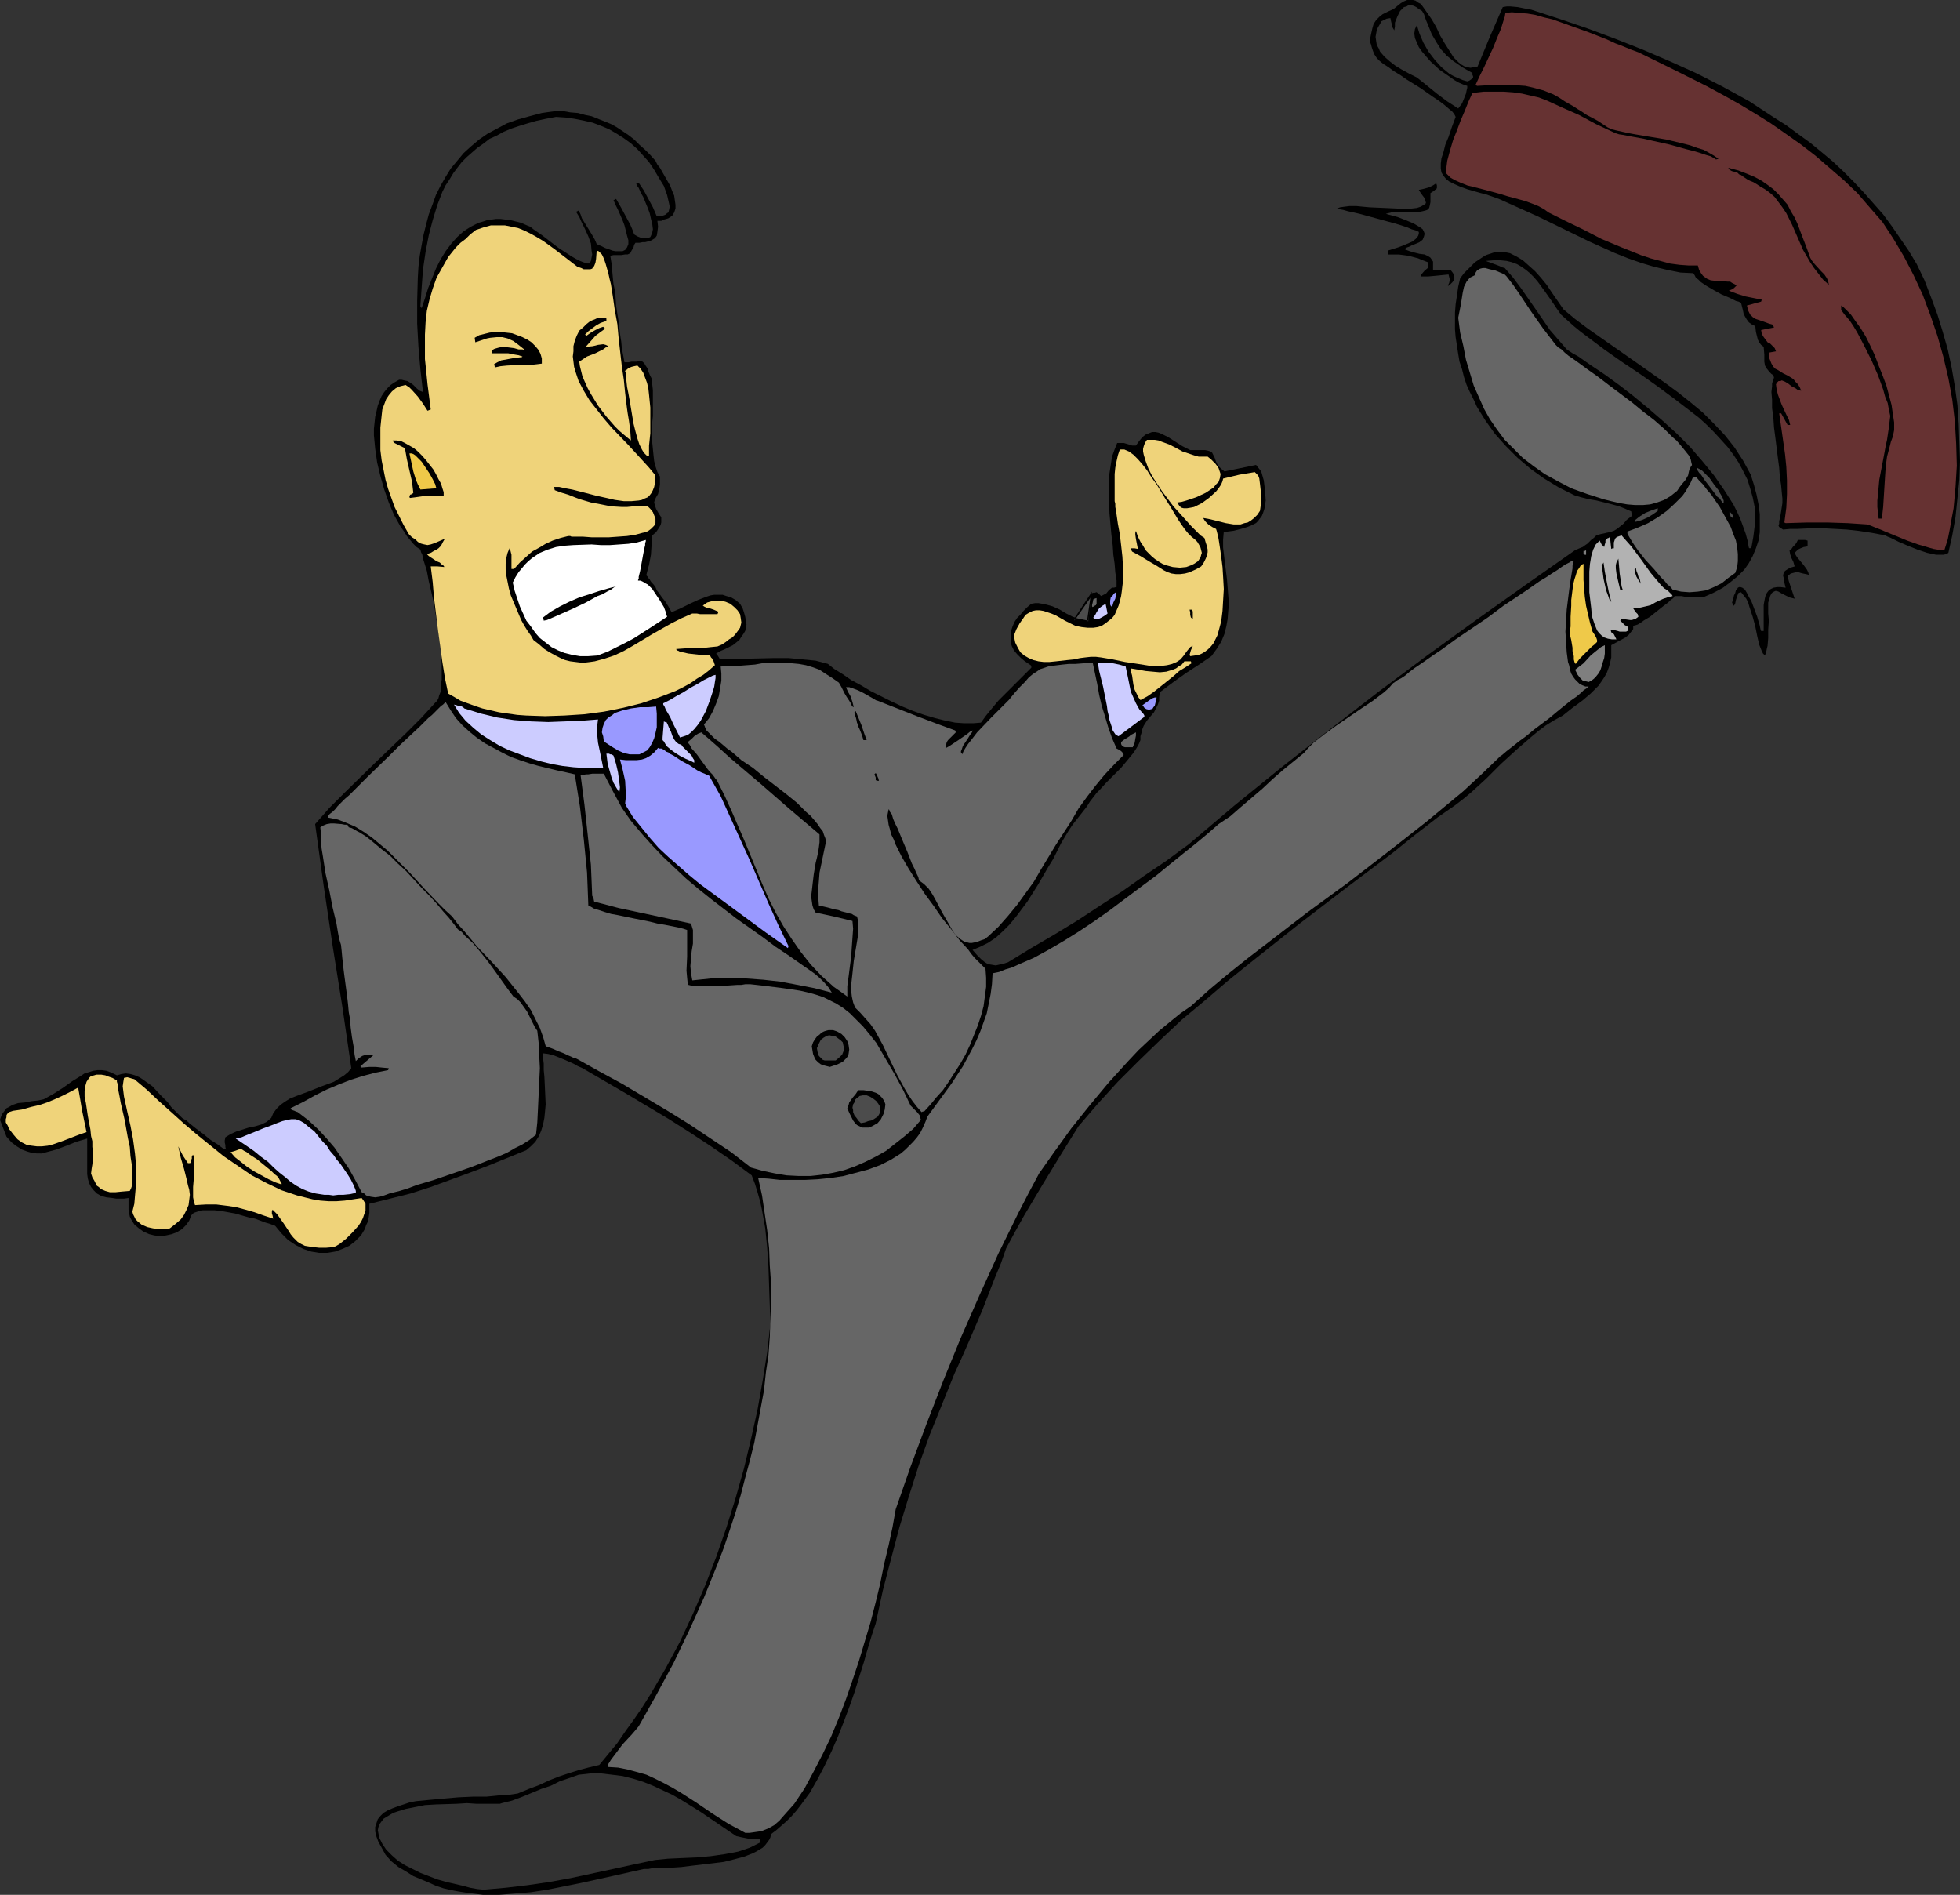 <?xml version="1.0" encoding="UTF-8" standalone="no"?>
<svg
   version="1.0"
   width="129.766mm"
   height="125.448mm"
   id="svg64"
   sodipodi:docname="Kicking Briefcase 2.wmf"
   xmlns:inkscape="http://www.inkscape.org/namespaces/inkscape"
   xmlns:sodipodi="http://sodipodi.sourceforge.net/DTD/sodipodi-0.dtd"
   xmlns="http://www.w3.org/2000/svg"
   xmlns:svg="http://www.w3.org/2000/svg">
  <rect width="100%" height="100%" fill="#333333" stroke="none"/>
  <sodipodi:namedview
     id="namedview64"
     pagecolor="#ffffff"
     bordercolor="#000000"
     borderopacity="0.25"
     inkscape:showpageshadow="2"
     inkscape:pageopacity="0.0"
     inkscape:pagecheckerboard="0"
     inkscape:deskcolor="#d1d1d1"
     inkscape:document-units="mm" />
  <defs
     id="defs1">
    <pattern
       id="WMFhbasepattern"
       patternUnits="userSpaceOnUse"
       width="6"
       height="6"
       x="0"
       y="0" />
  </defs>
  <path
     style="fill:#000000;fill-opacity:1;fill-rule:evenodd;stroke:none"
     d="m 0,280.215 0.323,-0.97 0.323,-0.646 0.485,-0.646 0.485,-0.646 0.646,-0.323 0.808,-0.485 1.454,-0.485 1.778,-0.162 1.616,-0.323 1.616,-0.162 1.454,-0.323 2.586,-1.454 2.262,-1.454 2.262,-1.616 2.101,-1.293 0.97,-0.646 1.131,-0.323 0.97,-0.323 1.131,-0.162 h 1.131 l 1.131,0.162 1.293,0.485 1.293,0.646 1.131,-0.323 1.131,-0.162 1.131,0.162 1.131,0.323 1.131,0.485 0.97,0.646 1.131,0.808 1.131,0.808 1.939,2.101 1.939,1.939 0.808,1.131 0.97,0.97 0.808,0.808 0.646,0.646 0.323,0.323 0.485,0.323 0.646,0.323 0.646,0.646 1.616,1.293 1.939,1.454 1.778,1.454 1.778,1.131 0.646,0.485 0.646,0.485 0.485,0.162 0.323,0.162 -0.162,-0.646 v -0.485 l -0.162,-0.646 v -0.485 l 0.162,-0.808 1.293,-0.808 1.454,-0.646 3.07,-0.97 1.616,-0.323 1.616,-0.485 1.293,-0.646 1.131,-0.97 0.485,-1.131 0.808,-1.131 0.97,-0.97 1.131,-0.808 1.293,-0.808 1.616,-0.646 3.07,-1.131 3.232,-1.293 3.07,-1.131 1.293,-0.808 1.293,-0.808 0.97,-0.808 0.808,-0.97 -2.262,-15.514 -2.424,-15.19 -2.262,-15.19 -2.101,-15.19 3.555,-4.04 3.878,-3.878 7.595,-7.434 7.757,-7.434 3.717,-3.717 3.555,-3.878 0.485,-0.485 0.323,-0.646 0.162,-0.646 0.323,-0.808 0.162,-0.97 v -1.131 l 0.162,-1.131 v -1.131 -2.586 l -0.162,-2.909 -0.323,-2.909 -0.485,-3.232 -0.97,-6.141 -0.646,-2.909 -0.646,-2.747 -0.485,-2.586 -0.646,-2.101 -0.323,-0.97 -0.162,-0.97 -0.323,-0.646 -0.162,-0.646 -0.97,-0.646 -0.808,-0.808 -0.808,-0.97 -0.808,-0.97 -0.808,-1.293 -0.808,-1.131 -1.616,-2.909 -1.293,-3.07 -1.131,-3.232 -0.97,-3.394 -0.808,-3.394 -0.485,-3.394 -0.323,-3.394 v -1.616 l 0.323,-3.07 0.323,-1.293 0.323,-1.454 0.485,-1.293 0.485,-1.131 0.646,-0.97 0.808,-0.97 0.808,-0.808 0.97,-0.646 1.131,-0.646 h 0.646 l 0.646,0.162 0.808,0.162 0.808,0.485 0.646,0.485 0.485,0.485 0.485,0.485 0.646,0.485 0.808,0.323 -0.646,-5.656 -0.485,-5.656 -0.323,-5.818 v -5.656 l 0.162,-5.818 0.162,-2.747 0.323,-2.747 0.485,-2.747 0.485,-2.586 0.646,-2.586 0.646,-2.424 0.97,-2.586 0.808,-2.262 1.131,-2.262 1.293,-2.262 1.293,-2.101 1.616,-1.939 1.616,-1.939 1.778,-1.616 2.101,-1.778 2.101,-1.454 2.424,-1.293 2.424,-1.293 2.747,-0.97 2.909,-0.808 3.07,-0.808 3.394,-0.485 h 1.939 l 1.778,0.323 1.939,0.162 1.778,0.485 1.616,0.323 1.616,0.646 1.616,0.646 1.616,0.646 1.454,0.808 1.454,0.97 1.454,0.97 1.454,1.131 1.293,1.293 1.454,1.293 1.293,1.293 1.293,1.454 0.485,0.97 0.646,0.808 1.293,2.262 1.293,2.262 0.485,1.293 0.485,1.131 0.162,1.131 0.162,1.131 v 0.97 l -0.323,0.97 -0.485,0.808 -0.97,0.646 -0.485,0.162 -0.646,0.162 -0.646,0.323 h -0.97 l 0.162,1.454 -0.162,1.293 -0.162,0.97 -0.485,0.646 -0.808,0.485 -0.323,0.162 -0.646,0.162 -0.646,0.162 h -0.646 l -0.808,0.162 h -0.97 l -0.323,0.485 -0.162,0.646 -0.485,0.808 -0.323,0.646 -0.646,0.323 h -0.646 l -0.97,0.162 h -1.939 l -0.808,0.162 0.323,1.939 0.162,1.778 0.162,1.778 0.162,1.616 0.323,1.454 0.162,1.293 0.162,2.586 0.323,2.101 0.323,1.939 0.162,1.454 0.162,1.454 0.162,1.131 0.162,0.97 0.162,1.778 0.323,1.616 0.323,1.778 h 0.97 l 0.808,-0.162 h 1.293 l 0.808,-0.162 0.646,0.162 0.485,0.485 0.162,0.323 0.323,0.485 0.323,0.485 0.162,0.646 0.323,0.808 0.485,0.97 0.162,1.454 0.162,1.454 v 3.07 3.394 l -0.162,1.616 v 5.01 l 0.323,3.232 0.162,1.454 0.323,1.293 0.485,1.454 0.646,1.131 v 1.939 l -0.162,1.131 -0.162,0.646 -0.162,0.646 -0.485,0.808 -0.323,0.646 -0.162,0.646 0.162,0.646 0.162,0.485 0.162,0.485 0.646,1.131 0.646,0.97 v 0.646 0.646 l -0.162,0.646 -0.485,0.808 -0.646,0.97 -1.131,0.97 v 1.131 1.131 l -0.162,2.424 -0.485,2.586 -0.323,1.131 -0.323,1.293 v 0.162 l 0.323,0.323 0.162,0.323 0.323,0.323 0.162,0.323 0.323,0.485 0.485,0.485 0.485,0.646 0.323,0.808 0.646,0.808 0.646,0.97 0.808,0.97 0.808,1.293 0.808,1.454 2.262,-0.97 2.262,-1.131 2.101,-0.97 2.101,-0.808 0.97,-0.323 0.97,-0.162 h 0.97 1.131 l 0.97,0.323 1.131,0.323 1.131,0.646 1.131,0.97 0.646,1.131 0.323,0.97 0.323,1.131 0.162,0.97 0.162,0.97 -0.162,0.808 -0.162,0.808 -0.485,0.808 -0.485,0.646 -0.485,0.808 -0.808,0.646 -0.808,0.646 -0.97,0.485 -0.97,0.485 -1.131,0.485 -1.131,0.646 0.485,0.646 0.485,0.808 h 3.232 l 3.394,-0.162 6.949,-0.162 h 3.555 l 3.394,0.323 3.394,0.323 3.07,0.808 1.616,1.293 2.101,1.293 2.101,1.454 2.424,1.293 2.424,1.454 2.586,1.293 2.586,1.293 2.747,1.293 2.747,1.131 2.747,0.97 2.747,0.808 2.586,0.646 2.424,0.485 2.262,0.162 h 2.262 l 1.939,-0.162 1.293,-1.778 1.454,-1.778 1.616,-1.939 3.555,-3.555 1.616,-1.616 1.616,-1.616 1.454,-1.454 v -0.323 l -0.162,-0.323 -1.454,-0.97 -0.97,-0.808 -0.97,-0.97 -0.808,-0.97 -0.485,-0.97 -0.323,-0.97 v -0.97 -1.131 l 0.162,-0.97 0.323,-0.97 0.485,-1.131 0.646,-0.97 0.808,-0.808 0.808,-0.97 0.97,-0.97 0.97,-0.808 0.97,-0.162 h 0.808 l 0.97,0.162 0.808,0.162 1.778,0.485 1.778,0.808 1.616,0.97 1.616,0.808 1.778,0.646 0.97,0.162 0.808,0.162 v -1.131 -1.131 -1.131 l 0.162,-1.131 0.162,-0.97 0.485,-0.808 0.646,-0.646 h 0.485 l 0.485,-0.162 0.646,0.485 0.485,0.485 0.646,-0.323 0.646,-0.323 0.646,-0.808 0.808,-0.646 h 0.485 l 0.646,-0.162 v -1.616 l -0.323,-2.101 -0.162,-2.101 -0.323,-2.262 -0.162,-2.424 -0.323,-2.586 -0.485,-5.333 -0.162,-5.171 v -2.424 l 0.162,-2.424 0.323,-2.101 0.323,-2.101 0.646,-1.778 0.646,-1.616 h 0.808 0.808 l 1.131,0.323 0.485,0.162 0.485,0.162 h 0.97 l 0.808,-1.131 0.808,-0.97 0.808,-0.646 0.808,-0.323 0.808,-0.323 h 0.808 l 0.808,0.162 0.808,0.323 1.616,0.808 1.778,1.131 1.778,1.131 1.939,0.97 h 2.747 0.97 l 0.808,0.162 0.485,0.162 0.485,0.323 0.162,0.323 0.162,0.323 0.323,0.646 0.323,0.97 0.323,0.646 0.323,0.485 0.646,0.646 0.808,0.646 4.04,-0.808 3.878,-0.808 0.646,0.808 0.646,0.808 0.323,1.131 0.323,1.131 0.323,2.586 0.162,2.424 -0.162,1.131 -0.162,0.97 -0.323,0.97 -0.323,0.808 -0.485,0.646 -0.485,0.646 -0.485,0.485 -0.646,0.323 -0.646,0.323 -0.808,0.323 -1.616,0.485 -1.939,0.485 -2.424,0.323 -0.162,1.939 v 1.939 l 0.485,4.04 0.485,3.878 0.323,4.04 0.162,2.101 -0.162,1.778 -0.162,2.101 -0.323,1.778 -0.485,1.939 -0.808,1.939 -1.131,1.778 -1.293,1.778 -3.07,2.101 -3.232,2.101 -3.394,2.424 -3.232,2.424 -0.162,1.293 v 0.808 l -0.323,0.97 -0.323,0.646 -0.646,1.293 -0.97,1.131 -0.808,0.97 -0.808,1.293 -0.323,0.808 -0.162,0.808 -0.323,0.97 v 0.97 l -0.323,0.808 -0.323,0.646 -0.485,0.808 -0.646,0.97 -1.454,1.778 -1.616,1.939 -1.939,1.939 -1.778,1.778 -1.616,1.778 -0.808,0.808 -0.485,0.646 -1.131,1.454 -0.808,1.293 -1.778,2.262 -1.778,2.262 -0.97,1.454 -0.97,1.616 -0.97,1.616 -0.97,1.939 -0.485,0.97 -0.485,0.97 -1.293,2.101 -2.424,4.202 -2.747,4.363 -1.454,1.939 -1.454,1.939 -1.616,1.939 -1.616,1.616 -1.778,1.616 -1.939,1.293 -1.939,0.97 -1.939,0.808 1.131,1.293 0.97,0.97 0.97,0.808 0.808,0.485 0.97,0.162 0.97,0.162 1.293,-0.323 0.808,-0.162 0.97,-0.323 5.818,-3.555 5.818,-3.394 5.818,-3.555 5.656,-3.717 5.494,-3.555 5.494,-3.878 5.494,-3.717 5.494,-4.04 11.635,-9.858 11.958,-9.696 11.958,-9.373 12.12,-9.373 12.12,-9.05 12.282,-8.888 12.282,-8.726 12.443,-8.726 1.131,-0.485 0.808,-0.323 0.646,-0.485 0.485,-0.323 0.97,-0.97 0.646,-0.485 0.646,-0.646 1.131,-0.323 0.808,-0.162 0.646,-0.162 0.808,-0.162 0.97,-0.323 0.808,-0.485 0.808,-0.646 0.808,-0.646 0.808,-0.97 0.646,-0.485 0.646,-0.485 -0.162,-1.131 -1.454,-0.646 -1.616,-0.646 -1.778,-0.485 -1.939,-0.485 -1.939,-0.485 -1.939,-0.323 -1.939,-0.485 -1.616,-0.485 -3.878,-1.939 -3.717,-2.262 -3.394,-2.424 -3.232,-2.747 -2.909,-2.909 -2.747,-3.07 -2.424,-3.394 -2.101,-3.394 -0.808,-1.778 -0.97,-1.939 -0.808,-1.778 -0.646,-1.939 -0.485,-1.939 -0.646,-1.939 -0.323,-1.939 -0.323,-2.101 -0.323,-2.101 -0.162,-1.939 V 80.315 78.215 l 0.162,-2.101 0.323,-2.101 0.323,-2.262 0.485,-2.101 0.97,-1.293 0.97,-0.97 0.97,-0.97 0.808,-0.808 0.97,-0.646 0.97,-0.646 0.808,-0.485 0.97,-0.323 0.97,-0.323 0.808,-0.162 h 1.616 l 1.616,0.323 1.616,0.808 1.616,0.97 1.454,1.293 1.616,1.454 1.454,1.616 1.454,1.778 1.293,1.939 2.909,4.202 2.909,2.424 3.232,2.424 6.464,4.525 3.232,2.262 3.232,2.262 6.626,4.686 3.07,2.262 3.232,2.586 2.909,2.424 2.747,2.747 2.747,2.909 2.424,3.07 2.101,3.232 1.939,3.555 0.808,2.586 0.646,2.424 0.485,2.424 0.323,2.424 v 2.262 2.262 l -0.323,2.101 -0.646,1.939 -0.808,1.939 -0.97,1.778 -1.131,1.616 -1.616,1.616 -1.778,1.454 -1.939,1.454 -2.424,1.293 -2.586,1.131 h -0.97 -0.97 -1.778 l -1.616,-0.323 h -1.778 l -0.162,0.323 -0.323,0.323 -0.485,0.323 -0.646,0.646 -1.293,0.97 -1.616,1.293 -1.616,1.293 -1.616,0.97 -0.646,0.485 -0.808,0.485 -0.485,0.162 -0.646,0.162 v 0.808 l -0.485,0.646 -0.646,0.808 -0.808,0.646 -1.778,0.97 -1.778,0.97 v 1.616 1.454 l -0.323,1.454 -0.323,1.131 -0.485,1.293 -0.646,1.131 -0.646,0.97 -0.808,1.131 -1.939,1.939 -2.101,1.778 -2.424,1.778 -2.424,1.939 -2.101,1.131 -2.101,1.293 -1.939,1.454 -1.939,1.616 -3.717,3.232 -3.717,3.394 -3.717,3.717 -3.717,3.394 -1.939,1.616 -2.101,1.616 -2.101,1.454 -2.101,1.454 -5.656,4.363 -5.818,4.686 -11.797,8.888 -11.797,9.05 -11.797,9.373 -5.818,4.686 -5.656,4.848 -5.818,4.848 -5.494,5.171 -5.333,5.171 -5.171,5.171 -5.01,5.494 -4.848,5.656 -4.525,7.272 -4.525,7.434 -4.525,7.595 -2.262,4.04 -2.262,4.202 -1.293,3.717 -1.616,3.878 -3.07,7.918 -3.394,7.918 -1.778,4.04 -1.778,3.878 -3.07,7.595 -3.07,7.595 -2.747,7.595 -2.424,7.595 -2.424,7.918 -2.101,7.918 -2.101,8.08 -1.778,8.242 -0.97,2.909 -0.97,3.232 -0.485,1.616 -0.485,1.778 -1.131,3.555 -1.131,3.717 -1.293,3.717 -1.454,3.878 -1.454,3.717 -1.616,3.717 -1.778,3.717 -1.778,3.394 -1.939,3.394 -2.262,3.07 -1.131,1.454 -1.131,1.293 -1.293,1.293 -1.293,1.131 -1.293,1.131 -1.293,0.97 -0.162,0.808 -0.323,0.646 -0.485,0.646 -0.485,0.646 -0.646,0.646 -0.808,0.485 -0.808,0.485 -0.97,0.485 -2.101,0.808 -2.424,0.646 -2.586,0.646 -2.586,0.323 -5.494,0.646 -2.586,0.323 -2.424,0.162 -2.262,0.162 h -1.939 -0.808 l -0.808,0.162 h -0.646 -0.485 l -7.918,1.778 -8.08,1.778 -4.04,0.808 -4.04,0.808 -4.202,0.646 -3.878,0.323 -4.04,0.323 h -4.04 l -3.878,-0.485 -2.101,-0.323 -1.778,-0.323 -2.101,-0.485 -1.939,-0.646 -1.778,-0.808 -1.939,-0.808 -1.939,-0.808 -1.778,-1.131 -1.939,-1.131 -1.778,-1.454 -1.454,-1.616 -0.97,-1.778 -0.808,-1.454 -0.485,-1.293 -0.323,-1.293 v -1.131 l 0.323,-0.97 0.323,-0.97 0.646,-0.808 0.808,-0.808 1.131,-0.646 1.131,-0.485 1.293,-0.485 1.454,-0.485 1.454,-0.485 1.616,-0.323 3.394,-0.323 3.555,-0.323 3.717,-0.323 3.555,-0.162 h 3.394 l 1.616,-0.162 1.616,-0.162 h 1.293 l 1.293,-0.162 1.131,-0.162 0.97,-0.162 2.747,-1.131 2.586,-0.97 2.424,-1.131 2.424,-0.97 2.424,-0.808 2.586,-0.808 2.424,-0.646 2.747,-0.646 2.262,-2.747 2.262,-2.747 2.101,-3.07 2.101,-2.909 2.101,-3.07 1.939,-3.07 3.878,-6.626 3.555,-6.626 3.232,-6.949 3.07,-7.11 2.747,-7.11 2.586,-7.434 2.262,-7.272 2.101,-7.434 1.778,-7.434 1.616,-7.272 1.293,-7.272 1.131,-7.11 0.808,-7.11 -0.162,-4.686 -0.162,-4.686 -0.162,-4.848 -0.323,-4.848 -0.485,-4.848 -0.808,-4.525 -0.485,-2.262 -0.646,-2.262 -0.646,-2.101 -0.808,-2.101 -5.01,-3.717 -5.171,-3.555 -5.171,-3.394 -5.333,-3.394 -10.827,-6.464 -10.827,-6.302 -1.131,-0.485 -1.131,-0.646 -2.586,-1.131 -2.424,-0.97 -1.293,-0.323 -1.293,-0.162 v 1.293 l 0.162,1.293 v 1.616 l 0.162,1.616 0.162,3.394 0.162,3.555 -0.162,1.778 -0.162,1.616 -0.323,1.616 -0.485,1.616 -0.646,1.454 -0.808,1.293 -1.131,1.131 -1.131,0.97 -9.534,3.878 -4.686,1.778 -4.848,1.778 -4.848,1.778 -5.01,1.616 -5.171,1.293 -5.171,1.293 v 1.131 1.131 l -0.162,1.131 -0.162,0.97 -0.485,0.97 -0.323,0.97 -0.97,1.616 -1.454,1.454 -1.454,1.131 -1.778,0.808 -1.778,0.646 -1.939,0.323 H 79.83 l -1.939,-0.323 -1.939,-0.646 -1.939,-0.97 -0.97,-0.646 -0.97,-0.646 -0.808,-0.808 -0.808,-0.808 -0.808,-0.97 -0.808,-0.97 -0.485,-0.162 -0.808,-0.323 -1.131,-0.323 -1.293,-0.485 -1.293,-0.485 -1.616,-0.323 -3.394,-0.97 -3.555,-0.646 -1.616,-0.162 h -1.454 -1.454 l -1.293,0.323 -0.97,0.323 -0.646,0.646 -0.485,1.293 -0.808,1.131 -0.97,0.97 -1.293,0.808 -1.293,0.485 -1.454,0.323 -1.454,0.162 -1.454,-0.162 -1.293,-0.323 -1.454,-0.646 -1.131,-0.808 -1.131,-0.97 -0.808,-1.293 -0.323,-0.646 -0.162,-0.808 -0.162,-0.97 v -0.808 -0.97 -1.131 l -1.131,0.162 h -0.97 -0.97 l -0.97,-0.162 -1.454,-0.162 -1.293,-0.323 -1.131,-0.646 -0.808,-0.808 -0.646,-0.808 -0.485,-0.97 -0.323,-1.131 -0.162,-1.131 v -1.293 -4.363 -3.232 l -2.747,0.808 -2.424,0.97 -2.586,0.97 -2.424,0.646 -1.131,0.323 H 9.211 l -1.293,-0.162 -1.131,-0.323 -1.293,-0.485 -1.293,-0.808 -1.293,-0.97 -1.293,-1.454 -0.808,-2.101 z"
     id="path1" />
  <path
     style="fill:#efd37a;fill-opacity:1;fill-rule:evenodd;stroke:none"
     d="m 1.454,280.861 v -0.808 l 0.162,-0.485 v -0.485 l 0.162,-0.323 0.485,-0.485 0.485,-0.162 0.485,-0.162 2.262,-0.323 2.262,-0.646 2.101,-0.485 1.939,-0.646 1.939,-0.808 1.778,-0.808 1.939,-0.97 2.101,-1.131 0.485,2.747 0.485,2.909 1.131,5.494 -1.454,0.485 -1.293,0.485 -2.909,1.131 -2.747,0.97 -1.293,0.323 -1.454,0.162 H 9.211 l -1.293,-0.162 -1.131,-0.162 -1.293,-0.646 -1.131,-0.808 -0.97,-1.131 -1.131,-1.454 -0.323,-0.808 z"
     id="path2" />
  <path
     style="fill:#efd37a;fill-opacity:1;fill-rule:evenodd;stroke:none"
     d="m 22.786,293.628 0.162,-1.293 0.162,-0.97 0.162,-1.616 v -1.616 l -0.162,-1.131 v -1.454 l -0.323,-1.293 -0.162,-1.616 -0.323,-1.616 -0.323,-1.778 -0.485,-3.232 -0.323,-1.616 v -1.293 l 0.162,-1.293 0.323,-1.131 0.646,-0.97 0.323,-0.323 0.323,-0.162 0.646,-0.162 0.485,-0.162 h 0.646 0.646 l 0.97,0.162 0.808,0.323 0.97,0.323 1.131,0.646 v 0.323 l 0.162,0.485 0.162,1.454 0.162,0.808 0.162,0.808 0.323,1.778 0.485,2.101 0.485,2.101 0.808,4.525 0.485,2.262 0.162,2.262 0.323,2.101 0.162,1.778 v 1.778 l -0.162,1.293 v 0.646 l -0.162,0.485 -0.162,0.323 -0.162,0.323 -1.939,0.162 -1.616,0.162 h -1.454 l -1.131,-0.323 -1.131,-0.485 -0.485,-0.485 -0.485,-0.323 -0.323,-0.646 -0.323,-0.646 -0.485,-0.808 z"
     id="path3" />
  <path
     style="fill:#efd37a;fill-opacity:1;fill-rule:evenodd;stroke:none"
     d="m 33.128,303.162 0.485,-1.939 0.162,-1.939 0.162,-1.778 0.162,-1.939 v -3.555 l -0.323,-3.394 -0.485,-3.555 -0.646,-3.394 -0.808,-3.555 -0.808,-3.717 -0.162,-1.293 -0.162,-1.293 0.162,-1.131 0.162,-0.97 0.808,-0.162 0.646,0.162 0.485,0.162 0.646,0.162 3.07,2.586 2.909,2.747 3.07,2.747 3.232,2.909 3.232,2.747 3.394,2.747 3.394,2.747 3.555,2.424 3.555,2.424 3.717,1.939 3.717,1.778 1.939,0.646 1.939,0.646 1.939,0.485 1.939,0.485 1.939,0.323 2.101,0.162 h 1.939 l 2.101,-0.162 2.101,-0.323 2.101,-0.323 0.485,0.646 0.485,0.808 v 0.808 0.97 l -0.323,0.808 -0.323,0.97 -0.485,0.97 -0.646,0.97 -1.454,1.616 -1.616,1.616 -1.616,1.293 -0.808,0.485 -0.646,0.323 -1.939,0.162 H 79.83 l -1.454,-0.162 -1.131,-0.162 -0.97,-0.162 -0.97,-0.485 -0.808,-0.485 -0.646,-0.646 -0.485,-0.485 -0.646,-0.808 -0.485,-0.808 -0.646,-0.97 -0.646,-0.97 -0.808,-1.131 -0.808,-1.131 -1.131,-1.131 -0.162,0.485 v 0.485 l 0.162,0.485 0.162,0.808 -2.424,-0.808 -2.262,-0.808 -2.262,-0.646 -2.424,-0.646 -2.262,-0.323 -2.586,-0.323 h -2.586 l -2.747,0.162 -0.162,-0.485 -0.162,-0.646 -0.162,-0.808 v -0.808 -1.778 l 0.323,-3.878 v -1.778 -0.646 -0.808 l -0.162,-0.485 -0.162,-0.485 -0.162,0.162 -0.162,0.323 v 0.485 l -0.162,0.323 v 0.646 l -0.323,0.162 h -0.485 l -0.646,-0.97 -0.646,-0.97 -1.131,-2.262 0.646,2.909 0.808,2.747 0.646,2.586 0.323,1.454 0.323,1.131 0.162,1.293 -0.162,1.293 -0.162,1.293 -0.485,1.131 -0.646,1.293 -0.808,1.131 -1.293,1.131 -1.454,1.131 -1.293,0.162 h -1.454 l -1.454,-0.162 -1.454,-0.323 -1.454,-0.646 -0.97,-0.808 -0.485,-0.485 -0.323,-0.646 -0.323,-0.646 z"
     id="path4" />
  <path
     style="fill:#efd37a;fill-opacity:1;fill-rule:evenodd;stroke:none"
     d="m 57.691,288.295 1.131,-0.323 1.293,-0.485 0.485,0.162 0.485,0.323 0.646,0.323 0.808,0.646 1.778,1.131 1.778,1.454 1.778,1.454 0.808,0.808 0.646,0.485 0.485,0.646 0.323,0.646 0.323,0.485 v 0.323 l -1.454,-0.485 -1.778,-0.808 -1.778,-0.97 -1.778,-0.97 -1.778,-1.131 -1.616,-1.293 -1.454,-1.131 z"
     id="path5" />
  <path
     style="fill:#ccccff;fill-opacity:1;fill-rule:evenodd;stroke:none"
     d="m 58.984,284.901 1.454,-0.323 1.131,-0.485 2.424,-0.97 1.939,-0.808 1.778,-0.646 1.616,-0.646 1.293,-0.485 1.293,-0.323 0.97,-0.162 h 1.131 l 0.97,0.323 1.131,0.646 1.131,0.97 0.646,0.485 0.808,0.646 0.646,0.808 0.646,0.808 0.808,0.97 0.97,0.97 0.808,1.293 0.97,1.131 0.646,0.97 0.97,1.131 1.778,2.586 0.808,1.293 0.646,1.293 0.485,1.131 0.162,0.485 v 0.485 l -1.454,0.323 -1.616,0.162 h -1.293 l -1.293,0.162 -1.131,-0.162 h -1.131 l -2.101,-0.323 -1.778,-0.485 -1.616,-0.646 -1.454,-0.808 -1.454,-0.97 -1.293,-1.131 -1.454,-1.131 -1.454,-1.293 -1.454,-1.454 -1.778,-1.293 -1.778,-1.454 -2.101,-1.454 z"
     id="path6" />
  <path
     style="fill:#323232;fill-opacity:1;fill-rule:evenodd;stroke:none"
     d="m 94.536,457.975 0.162,-0.808 0.323,-0.808 0.485,-0.646 0.485,-0.646 0.808,-0.485 0.808,-0.485 0.808,-0.485 0.97,-0.323 2.101,-0.646 2.424,-0.485 2.424,-0.485 2.747,-0.162 5.171,-0.162 2.586,-0.162 2.424,0.162 h 5.818 l 0.485,-0.162 2.586,-0.646 2.586,-0.97 4.686,-1.939 2.424,-0.808 2.262,-1.131 2.424,-0.808 2.262,-0.808 2.909,-0.323 h 2.747 l 2.747,0.323 2.586,0.323 2.586,0.646 2.586,0.808 2.424,0.97 2.424,1.131 2.424,1.131 2.262,1.293 4.686,2.909 9.05,6.141 1.454,0.323 1.616,0.323 1.454,0.162 h 1.454 v 0.808 l -1.293,0.646 -1.293,0.646 -1.454,0.485 -1.454,0.485 -3.394,0.646 -3.394,0.485 -3.555,0.323 -3.717,0.162 -3.555,0.162 -3.232,0.323 -5.333,1.131 -5.171,1.131 -10.504,2.262 -5.333,0.97 -5.494,0.808 -5.494,0.646 -5.494,0.485 -1.616,-0.162 -1.778,-0.323 -1.778,-0.485 -2.101,-0.485 -2.101,-0.485 -2.262,-0.646 -2.101,-0.808 -2.101,-0.808 -1.939,-0.97 -1.939,-0.97 -1.778,-1.131 -1.454,-1.293 -1.454,-1.454 -0.97,-1.454 -0.808,-1.616 -0.162,-0.97 z"
     id="path7" />
  <path
     style="fill:#666666;fill-opacity:1;fill-rule:evenodd;stroke:none"
     d="m 72.72,277.306 3.232,-1.616 2.909,-1.616 2.909,-1.454 3.07,-1.293 2.909,-1.131 3.07,-0.97 3.07,-0.808 3.232,-0.646 0.162,-0.485 -1.778,-0.162 -1.454,-0.162 h -1.616 l -1.939,0.162 -0.162,-0.162 -0.162,-0.162 3.232,-2.747 h -0.646 l -0.646,-0.162 -0.97,0.162 -0.485,0.162 -0.485,0.323 -0.485,0.323 -0.646,0.646 -0.323,-1.616 -0.162,-1.616 -0.485,-2.747 -0.323,-2.424 -0.162,-2.101 -0.323,-1.778 -0.162,-1.778 -0.162,-1.454 -0.162,-1.293 -0.646,-4.848 -0.162,-1.293 -0.162,-1.454 -0.162,-1.454 -0.162,-1.778 -0.162,-1.454 -0.485,-1.616 -0.323,-1.778 -0.323,-1.939 -0.97,-4.04 -0.808,-4.202 -0.97,-4.363 -0.646,-4.202 -0.323,-1.939 -0.162,-1.939 v -1.778 l -0.162,-1.616 0.808,-0.485 0.808,-0.323 0.97,-0.162 h 0.808 l 1.939,0.162 0.808,0.162 h 0.646 l 0.162,0.323 0.162,0.323 0.646,0.162 0.646,0.323 0.808,0.485 0.646,0.323 1.778,1.131 1.778,1.454 1.939,1.616 2.101,1.616 1.939,1.939 2.101,1.939 3.878,4.202 1.939,1.939 1.778,1.939 1.616,1.939 1.454,1.616 1.293,1.616 0.97,1.293 0.97,0.646 0.808,0.97 1.939,1.778 1.778,2.101 1.939,2.424 1.778,2.424 1.616,2.262 1.616,2.262 1.454,1.939 0.97,0.646 0.808,0.808 0.808,1.131 0.808,1.131 1.293,2.586 0.646,1.293 0.646,0.97 0.323,2.909 0.162,3.232 0.162,3.232 -0.162,3.394 -0.323,6.949 -0.162,3.232 -0.323,3.07 -1.616,1.293 -1.778,1.131 -1.939,0.97 -1.939,1.131 -2.262,0.97 -2.101,0.808 -4.525,1.778 -4.686,1.616 -4.686,1.616 -4.363,1.293 -2.101,0.808 -2.101,0.646 -2.586,0.646 -1.293,0.485 -1.131,0.323 -1.131,0.162 -1.131,-0.162 -1.131,-0.323 -0.485,-0.485 -0.646,-0.323 -1.616,-3.07 -1.616,-2.909 -1.778,-2.586 -1.778,-2.586 -1.939,-2.262 -2.101,-2.262 -2.424,-2.262 -2.747,-2.101 -0.485,-0.162 -0.323,-0.162 -0.485,-0.162 -0.323,-0.162 z"
     id="path8" />
  <path
     style="fill:#666666;fill-opacity:1;fill-rule:evenodd;stroke:none"
     d="m 82.093,204.263 0.162,-0.323 0.323,-0.323 0.646,-0.485 0.646,-0.646 0.646,-0.808 0.808,-0.808 0.97,-0.97 1.131,-0.97 2.262,-2.262 2.424,-2.424 5.333,-5.171 2.586,-2.586 2.586,-2.424 2.424,-2.262 1.131,-1.131 0.97,-0.97 0.97,-0.808 0.808,-0.808 0.808,-0.808 0.646,-0.646 0.485,-0.323 0.485,-0.485 0.162,-0.162 v 0 l 1.293,2.101 1.293,1.939 1.616,1.778 1.778,1.616 1.778,1.454 2.101,1.454 2.101,1.131 2.101,1.131 2.262,1.131 2.262,0.808 2.424,0.808 2.262,0.646 4.686,1.131 2.262,0.485 2.101,0.485 1.293,8.08 0.97,8.242 0.808,8.242 0.162,4.04 0.162,4.202 0.646,0.323 0.808,0.485 1.131,0.323 1.454,0.485 1.616,0.485 1.778,0.323 3.878,0.808 4.04,0.808 1.939,0.485 1.939,0.323 1.616,0.323 1.616,0.323 1.293,0.323 0.97,0.323 v 3.232 3.394 l -0.162,3.555 0.162,1.778 0.162,1.616 0.162,0.162 0.646,0.162 h 0.646 0.97 2.262 5.333 l 2.424,-0.162 h 0.97 l 0.97,-0.162 h 1.293 l 2.909,0.323 2.586,0.323 2.586,0.323 2.262,0.323 2.101,0.323 2.101,0.485 1.778,0.485 1.939,0.646 1.616,0.808 1.616,0.808 1.778,1.131 1.616,1.293 1.454,1.454 1.778,1.778 1.616,1.939 1.778,2.262 2.262,3.878 2.262,3.878 2.101,3.878 1.939,4.04 0.808,0.808 0.808,0.808 0.646,0.808 0.162,0.646 0.162,0.485 -1.939,2.262 -2.262,1.939 -2.262,1.778 -2.262,1.778 -2.586,1.454 -2.586,1.293 -2.586,1.131 -2.747,0.97 -2.747,0.646 -2.747,0.485 -2.909,0.323 h -2.909 l -3.07,-0.162 -2.909,-0.485 -3.07,-0.646 -2.909,-0.808 -5.01,-3.878 -5.333,-3.555 -5.333,-3.555 -5.494,-3.394 -11.15,-6.626 -5.656,-3.07 -5.494,-3.07 -0.323,-0.162 -0.646,-0.162 -0.323,-0.162 -0.323,-0.162 -0.808,-0.323 -0.97,-0.485 -1.293,-0.485 -1.454,-0.646 -1.778,-0.646 -0.646,-2.262 -0.808,-2.262 -1.131,-2.262 -1.131,-2.262 -1.454,-2.101 -1.616,-2.101 -3.232,-4.04 -3.555,-3.878 -3.555,-3.717 -3.232,-3.878 -1.616,-1.778 -1.454,-1.939 -1.778,-1.616 -1.616,-1.616 -3.555,-3.717 -3.555,-3.878 -3.717,-3.717 -1.939,-1.939 -1.939,-1.616 -1.939,-1.616 -2.101,-1.454 -2.101,-1.293 -2.262,-0.97 -2.101,-0.808 -2.424,-0.485 z"
     id="path9" />
  <path
     style="fill:#efd37a;fill-opacity:1;fill-rule:evenodd;stroke:none"
     d="m 95.505,115.221 -0.162,-1.293 -0.162,-1.293 v -2.747 -2.909 l 0.323,-3.07 0.162,-1.454 0.485,-1.293 0.485,-1.293 0.646,-0.97 0.808,-0.97 0.97,-0.808 1.131,-0.485 1.293,-0.323 0.97,0.646 0.646,0.646 1.454,1.616 1.293,1.778 1.131,1.778 0.808,-0.323 -0.808,-6.302 -0.323,-3.232 -0.323,-3.07 v -3.07 -3.07 l 0.162,-3.07 0.323,-2.909 0.646,-2.747 0.808,-2.747 0.97,-2.747 1.454,-2.586 1.454,-2.586 1.939,-2.424 1.131,-1.131 1.293,-0.97 1.131,-1.131 1.454,-1.131 1.939,-0.646 1.778,-0.485 h 1.778 1.778 l 1.616,0.323 1.616,0.323 1.616,0.646 1.616,0.808 1.454,0.808 1.616,0.97 2.909,2.101 5.656,4.363 0.97,0.323 0.646,0.323 h 0.646 0.485 0.485 l 0.485,-0.162 0.162,-0.323 0.323,-0.323 0.323,-0.808 0.162,-0.97 0.162,-2.101 0.485,0.162 0.323,0.323 0.485,0.485 0.323,0.646 0.323,0.808 0.323,0.97 0.323,1.131 0.323,1.131 0.323,1.454 0.323,1.293 0.485,3.07 0.485,3.394 0.646,3.555 0.323,3.555 0.808,7.11 0.485,3.232 0.323,3.232 0.323,2.747 0.162,1.293 0.162,1.131 0.162,0.97 0.162,0.97 0.323,2.424 0.162,2.424 -0.808,-0.646 -0.97,-0.808 -1.131,-0.97 -1.131,-1.131 -2.101,-2.424 -2.101,-2.747 -1.778,-2.909 -0.808,-1.454 -0.646,-1.454 -0.646,-1.454 -0.323,-1.293 -0.323,-1.293 -0.162,-1.131 1.939,-1.293 2.101,-0.808 0.97,-0.485 0.97,-0.485 0.646,-0.485 0.646,-0.323 -0.646,-0.323 -0.646,-0.162 -1.293,0.162 -0.646,0.162 -0.646,0.162 -1.616,0.162 h -0.162 v 0 l 1.293,-1.454 1.131,-1.293 1.293,-0.97 1.131,-0.808 -0.323,-0.323 -0.162,-0.162 -0.97,0.323 -0.97,0.485 -1.131,0.646 -1.131,0.808 -0.162,-0.162 -0.162,-0.162 0.808,-0.808 0.646,-0.485 1.293,-0.97 1.131,-0.646 1.454,-0.485 v -0.323 -0.323 l -1.131,-0.162 h -0.97 l -0.646,0.323 -0.808,0.323 -0.646,0.323 -0.808,0.646 -0.808,0.808 -0.97,0.808 -0.646,1.293 -0.485,1.293 -0.323,1.293 v 1.293 l -0.162,1.293 0.162,1.293 0.162,1.293 0.323,1.131 0.808,2.424 1.293,2.424 1.454,2.424 1.778,2.262 1.778,2.262 1.939,2.262 4.04,4.202 1.939,2.101 1.778,1.939 1.616,1.778 1.454,1.778 v 1.293 0.97 l -0.162,0.808 -0.323,0.808 -0.323,0.646 -0.485,0.646 -0.485,0.485 -0.808,0.323 -0.646,0.323 -0.808,0.162 -1.778,0.162 h -1.939 l -2.262,-0.323 -2.101,-0.485 -2.262,-0.485 -4.363,-1.131 -1.939,-0.485 -1.778,-0.323 -1.454,-0.323 h -0.646 -0.646 l 0.162,0.808 1.778,0.646 1.616,0.485 1.616,0.646 1.293,0.485 2.747,0.808 2.586,0.485 2.424,0.485 2.747,0.162 h 1.293 l 1.616,-0.162 h 1.616 l 1.778,-0.162 0.808,0.808 0.646,0.808 0.323,0.808 0.323,0.808 v 0.646 0.485 l -0.323,0.646 -0.323,0.323 -0.485,0.485 -0.646,0.485 -0.646,0.323 -0.808,0.162 -1.778,0.485 -2.101,0.323 -2.262,0.162 -2.262,0.162 h -2.262 -2.101 l -2.101,-0.162 h -1.616 -0.646 -0.646 l -0.323,-0.162 h -0.485 l -1.939,0.485 -1.939,0.646 -1.778,0.808 -1.616,0.97 -1.778,0.97 -1.454,1.293 -1.616,1.454 -1.454,1.616 h -0.646 v -0.485 -2.262 -0.808 l -0.162,-0.646 -0.162,-0.646 -0.162,-0.323 -0.485,1.131 -0.323,1.293 -0.162,1.454 v 1.454 l 0.162,1.454 0.323,1.616 0.323,1.616 0.485,1.778 1.293,3.07 1.293,3.07 0.808,1.454 0.808,1.293 0.808,1.131 0.646,1.131 1.454,1.131 1.293,1.131 1.293,0.808 1.454,0.808 1.293,0.646 1.131,0.485 1.293,0.323 1.293,0.162 1.293,0.162 h 1.131 l 1.293,-0.162 1.131,-0.162 2.424,-0.646 2.424,-0.808 2.424,-1.131 2.262,-1.293 4.848,-2.909 4.848,-2.747 2.586,-1.293 2.586,-1.131 h 1.131 l 0.808,0.162 h 1.616 1.293 1.454 l 0.162,-0.323 v -0.162 -0.162 l -1.131,-0.485 -0.97,-0.323 -0.808,-0.162 -0.323,-0.162 -0.323,-0.162 -0.162,-0.162 h -0.162 l 1.131,-0.808 1.131,-0.323 1.293,-0.162 h 1.131 l 1.131,0.323 1.131,0.485 0.97,0.808 0.808,0.808 0.646,0.97 0.162,0.97 0.162,1.131 -0.323,1.293 -0.323,0.485 -0.485,0.646 -0.485,0.646 -0.646,0.646 -0.808,0.485 -0.808,0.646 -0.97,0.646 -1.131,0.485 -1.616,0.162 -1.454,0.162 h -1.454 -1.293 l -2.262,0.162 -2.262,0.162 0.162,0.323 0.485,0.162 0.485,0.323 h 0.485 l 1.454,0.323 1.454,0.162 1.454,0.162 h 1.293 1.131 l 0.323,0.646 0.323,0.323 0.162,0.485 0.162,0.162 0.323,0.97 -1.454,1.293 -1.454,1.131 -1.616,0.97 -1.616,1.131 -1.778,0.97 -1.939,0.97 -2.101,0.808 -2.101,0.808 -4.363,1.454 -4.525,1.131 -4.848,0.97 -4.848,0.646 -5.01,0.323 -4.848,0.162 -4.686,-0.162 -2.262,-0.162 -2.262,-0.323 -2.262,-0.323 -2.101,-0.485 -2.101,-0.485 -1.939,-0.646 -1.778,-0.646 -1.778,-0.646 -1.616,-0.97 -1.454,-0.808 -0.808,-3.878 -0.646,-4.04 -1.131,-8.242 -0.97,-7.918 -0.323,-3.878 -0.485,-3.878 h 1.616 l 1.778,0.162 -0.162,-0.323 -0.485,-0.323 -0.485,-0.485 -0.808,-0.323 -1.454,-0.97 -0.485,-0.323 -0.485,-0.485 0.97,-0.323 0.808,-0.485 0.646,-0.323 0.485,-0.323 0.485,-0.485 0.323,-0.485 0.323,-0.646 0.485,-0.808 -1.454,0.646 -1.131,0.485 -0.97,0.323 -0.808,0.162 -0.808,-0.162 -0.646,-0.162 -0.485,-0.162 -0.485,-0.323 -0.646,-0.646 -0.808,-0.485 -0.808,-0.808 -1.293,-2.262 -1.131,-2.262 -1.131,-2.262 -0.808,-2.262 -0.808,-2.262 -0.646,-2.262 -0.485,-2.424 z"
     id="path10" />
  <path
     style="fill:#000000;fill-opacity:1;fill-rule:evenodd;stroke:none"
     d="m 98.253,110.211 h 0.97 l 1.131,0.162 0.97,0.485 1.131,0.646 1.131,0.646 0.97,0.808 1.131,1.131 0.97,1.131 1.778,2.262 0.646,1.131 0.646,1.293 0.646,1.131 0.323,1.131 0.323,0.97 v 0.97 h -1.939 -2.909 l -1.131,0.162 -1.131,0.162 -1.293,0.162 -0.162,-0.162 v -0.162 l 0.162,-0.485 0.485,-0.162 0.323,-0.323 -0.323,-2.747 -1.293,-5.656 -0.485,-2.747 -0.646,-0.323 -0.97,-0.485 -0.97,-0.485 -0.323,-0.323 z"
     id="path11" />
  <path
     style="fill:#efc949;fill-opacity:1;fill-rule:evenodd;stroke:none"
     d="m 102.454,113.443 h 0.485 l 0.485,0.162 0.485,0.323 0.485,0.485 1.131,1.131 0.97,1.454 0.97,1.454 0.808,1.454 0.646,1.293 0.162,0.646 0.162,0.323 -4.04,0.323 -0.646,-1.293 -0.485,-1.131 -0.646,-2.101 -0.485,-2.262 z"
     id="path12" />
  <path
     style="fill:#ccccff;fill-opacity:1;fill-rule:evenodd;stroke:none"
     d="m 113.605,176.306 0.646,0.162 0.485,0.162 h 0.485 l 0.323,0.162 0.323,0.162 0.323,0.323 2.101,0.646 2.101,0.646 4.04,0.97 4.202,0.646 4.202,0.323 4.363,0.162 4.202,-0.162 4.202,-0.162 4.04,-0.323 -0.162,1.293 -0.162,1.454 0.162,1.454 0.162,1.616 0.646,3.07 0.646,3.232 h -2.424 -2.586 l -2.424,-0.162 -2.747,-0.323 -2.747,-0.485 -2.586,-0.646 -2.747,-0.808 -2.586,-0.97 -2.586,-0.97 -2.424,-1.131 -2.424,-1.454 -2.262,-1.454 -1.939,-1.616 -1.939,-1.778 -1.616,-1.939 z"
     id="path13" />
  <path
     style="fill:#666666;fill-opacity:1;fill-rule:evenodd;stroke:none"
     d="m 152.065,441.654 0.808,-1.293 0.97,-1.293 1.939,-2.586 2.262,-2.424 0.97,-1.131 0.808,-0.97 4.363,-7.757 4.363,-8.08 3.878,-8.08 3.717,-8.242 3.394,-8.403 1.616,-4.202 1.454,-4.363 1.454,-4.363 1.293,-4.363 1.131,-4.363 1.131,-4.202 1.131,-4.525 0.808,-4.363 0.808,-4.363 0.808,-4.363 0.485,-4.525 0.646,-4.363 0.323,-4.525 0.162,-4.525 0.162,-4.363 v -4.525 l -0.323,-4.363 -0.162,-4.363 -0.485,-4.525 -0.646,-4.363 -0.646,-4.363 -0.97,-4.363 2.586,0.162 2.909,0.323 h 2.909 3.232 l 3.232,-0.162 3.232,-0.323 3.232,-0.485 3.07,-0.808 3.07,-0.808 3.07,-1.131 2.586,-1.293 2.586,-1.616 1.131,-0.97 0.97,-0.97 0.97,-0.97 0.97,-1.131 0.808,-1.131 0.646,-1.293 0.646,-1.454 0.485,-1.293 3.07,-4.202 3.07,-4.202 2.747,-4.202 1.131,-2.101 1.131,-2.101 1.131,-2.262 0.97,-2.262 0.808,-2.262 0.808,-2.262 0.485,-2.424 0.485,-2.424 0.323,-2.424 0.162,-2.747 1.616,-0.323 1.616,-0.646 1.616,-0.485 1.778,-0.808 3.717,-1.616 3.555,-1.939 3.878,-2.262 3.878,-2.424 3.878,-2.586 3.878,-2.747 7.757,-5.818 3.717,-2.747 3.555,-2.909 3.394,-2.747 3.232,-2.586 2.909,-2.424 1.293,-1.131 1.293,-1.131 2.909,-1.939 2.586,-2.262 5.494,-4.686 2.586,-2.424 2.586,-2.262 2.586,-2.101 2.586,-2.101 1.131,-1.293 1.293,-1.293 2.909,-2.262 2.909,-2.101 3.07,-2.101 3.07,-2.101 2.909,-1.939 2.747,-2.101 1.293,-1.131 0.97,-1.131 0.485,-0.323 0.646,-0.485 0.97,-0.485 0.97,-0.646 1.131,-0.97 1.293,-0.97 1.454,-0.97 1.616,-1.131 1.616,-1.131 1.939,-1.293 3.555,-2.586 4.04,-2.747 4.04,-2.747 3.878,-2.909 3.878,-2.586 1.939,-1.293 1.616,-1.131 1.616,-1.131 1.616,-0.97 1.454,-0.97 1.293,-0.808 1.131,-0.808 0.97,-0.646 0.97,-0.485 0.485,-0.323 0.485,-0.162 h 0.162 l -0.162,0.646 -0.162,0.646 v 0.646 l -0.162,0.97 -0.323,1.939 -0.323,2.262 -0.323,2.586 -0.323,2.586 -0.162,2.747 -0.162,2.747 0.162,2.586 0.162,2.586 0.323,2.424 0.323,0.97 0.162,0.97 0.323,0.97 0.485,0.808 0.485,0.646 0.646,0.646 0.485,0.485 0.646,0.323 0.808,0.323 h 0.808 v 0 l -0.162,0.162 -0.162,0.162 -0.485,0.323 -0.485,0.323 -0.485,0.485 -1.131,0.97 -1.616,1.131 -1.616,1.293 -1.778,1.454 -1.939,1.616 -3.878,2.909 -1.939,1.616 -1.778,1.293 -1.616,1.293 -1.454,1.131 -1.131,0.97 -0.485,0.323 -0.323,0.323 -4.363,4.202 -4.525,4.202 -4.686,3.878 -4.686,3.878 -9.696,7.595 -9.858,7.595 -10.181,7.434 -9.858,7.595 -4.848,3.717 -4.848,3.878 -4.848,4.04 -4.686,4.202 -2.586,1.778 -2.586,2.101 -2.747,2.262 -2.586,2.424 -2.586,2.424 -2.586,2.747 -4.848,5.333 -4.848,5.818 -4.525,5.656 -4.202,5.818 -1.939,2.747 -1.939,2.747 -2.586,4.848 -2.586,5.01 -5.01,10.181 -4.686,10.342 -4.686,10.666 -4.363,10.666 -4.202,10.827 -4.04,10.827 -3.717,10.666 -0.808,4.525 -0.97,4.525 -1.131,4.686 -0.97,4.848 -1.131,4.686 -1.293,5.01 -2.909,9.696 -1.616,4.848 -1.616,4.686 -1.778,4.686 -1.939,4.686 -2.101,4.363 -2.262,4.363 -2.262,4.202 -2.586,3.878 -1.293,1.454 -1.293,1.454 -1.131,1.293 -1.293,1.131 -1.454,0.808 -1.616,0.646 -0.808,0.162 -1.131,0.162 -1.131,0.162 h -1.131 l -2.101,-1.131 -2.101,-1.131 -4.04,-2.586 -4.04,-2.747 -4.04,-2.586 -1.939,-1.131 -2.101,-1.131 -2.262,-1.131 -2.101,-0.97 -2.262,-0.646 -2.424,-0.646 -2.424,-0.485 -2.586,-0.162 v -0.162 z"
     id="path14" />
  <path
     style="fill:#323232;fill-opacity:1;fill-rule:evenodd;stroke:none"
     d="m 105.201,76.437 0.323,-4.686 0.323,-4.363 0.646,-4.363 0.808,-4.202 0.97,-3.717 1.131,-3.717 1.293,-3.394 0.808,-1.616 0.97,-1.454 0.97,-1.616 0.97,-1.293 1.131,-1.454 1.293,-1.293 1.293,-1.131 1.293,-1.131 1.616,-1.131 1.454,-1.131 1.778,-0.808 1.778,-0.97 1.939,-0.808 1.939,-0.646 2.101,-0.646 2.262,-0.646 2.262,-0.485 2.586,-0.485 2.424,0.162 2.262,0.323 2.424,0.485 2.101,0.485 2.101,0.808 1.939,0.808 1.939,1.131 1.778,1.131 1.778,1.293 1.616,1.454 1.454,1.616 1.454,1.616 1.293,1.939 1.131,1.939 1.293,2.101 0.808,2.262 0.485,2.101 0.162,0.808 -0.162,0.808 -0.162,0.646 -0.323,0.162 -0.323,0.323 -0.323,0.162 -0.485,0.162 -0.646,0.162 h -0.808 l -0.97,-2.262 -1.131,-2.101 -1.131,-2.101 -1.293,-1.939 h -0.646 l 0.162,0.646 0.485,0.646 0.485,1.131 0.646,1.131 1.131,2.747 0.485,1.293 0.323,1.454 0.323,1.293 0.162,1.293 -0.162,0.808 -0.323,0.808 -0.162,0.323 -0.323,0.162 -0.485,0.162 h -0.485 l -0.485,-0.162 h -0.646 l -0.808,-0.323 -0.808,-0.485 -0.485,-1.293 -0.485,-1.131 -1.131,-2.101 -1.131,-2.101 -1.293,-2.262 -0.646,0.323 0.485,1.131 0.646,1.293 1.131,2.586 0.485,1.293 0.323,1.293 0.323,1.293 0.323,1.131 v 0.97 l -0.323,0.808 -0.485,0.646 -0.323,0.162 -0.323,0.162 h -0.646 -0.485 -0.646 l -0.808,-0.162 -0.808,-0.323 -0.97,-0.323 -0.97,-0.485 -1.131,-0.485 -0.485,-1.131 -0.646,-1.131 -1.293,-2.101 -1.293,-2.101 -0.323,-0.97 -0.485,-0.97 -0.323,0.162 -0.323,0.162 0.808,1.293 0.646,1.454 0.808,1.616 0.808,1.778 0.646,1.778 0.162,1.778 0.162,0.97 -0.162,0.808 -0.162,0.808 -0.323,0.646 h -0.646 l -0.97,-0.323 -0.808,-0.323 -0.97,-0.485 -1.131,-0.646 -0.97,-0.646 -2.262,-1.454 -2.101,-1.616 -2.101,-1.616 -2.101,-1.454 -0.808,-0.646 -0.808,-0.323 -1.454,-0.646 -1.293,-0.323 -1.293,-0.323 -1.293,-0.162 -1.293,-0.162 h -1.131 l -1.131,0.162 -1.131,0.162 -0.97,0.323 -1.131,0.323 -1.939,0.97 -1.778,1.131 -1.616,1.454 -1.454,1.616 -1.454,1.939 -1.293,2.101 -1.131,2.262 -0.97,2.424 -0.97,2.424 -0.808,2.586 -0.808,2.424 -0.162,-0.162 -0.162,-0.162 z"
     id="path15" />
  <path
     style="fill:#000000;fill-opacity:1;fill-rule:evenodd;stroke:none"
     d="m 118.776,84.517 1.131,-0.646 1.293,-0.323 1.293,-0.323 1.293,-0.162 h 1.454 l 1.454,0.162 1.454,0.162 1.293,0.485 1.293,0.485 1.293,0.646 0.97,0.646 0.97,0.97 0.808,0.97 0.485,0.97 0.323,1.131 v 1.293 l -1.293,0.162 -1.454,0.162 h -2.909 l -3.07,0.162 -1.616,0.162 -1.454,0.323 v -0.323 l -0.162,-0.485 0.808,-0.485 0.97,-0.485 1.778,-0.323 1.778,-0.323 1.616,-0.162 0.162,-0.162 -0.97,-0.323 -0.97,-0.162 -1.616,-0.323 h -1.778 -0.97 -1.293 v -0.646 l 0.323,-0.323 0.323,-0.162 1.131,-0.323 1.131,-0.162 1.293,0.162 1.293,0.162 1.131,0.323 h 0.97 l 0.646,0.162 -1.616,-1.293 -1.293,-0.97 -1.454,-0.646 -1.293,-0.323 h -1.454 l -1.616,0.162 -0.808,0.162 -0.97,0.323 -0.97,0.323 -0.97,0.323 z"
     id="path16" />
  <path
     style="fill:#ffffff;fill-opacity:1;fill-rule:evenodd;stroke:none"
     d="m 128.31,145.764 0.646,-1.293 0.808,-1.293 0.808,-0.97 0.808,-0.97 0.808,-0.808 0.97,-0.808 0.97,-0.646 0.97,-0.646 1.939,-0.808 2.101,-0.646 2.101,-0.323 2.262,-0.162 4.525,-0.162 2.262,0.162 h 2.424 l 2.262,-0.162 2.262,-0.162 2.101,-0.323 2.262,-0.646 v 0.323 l -0.162,0.485 v 0.485 l -0.162,0.646 -0.323,1.616 -0.323,1.778 -0.323,1.778 -0.162,0.808 -0.162,0.646 -0.162,0.646 v 0.485 l -0.162,0.323 v 0.162 h 0.646 l 0.646,0.323 0.485,0.323 0.646,0.323 1.131,1.131 0.97,1.454 0.97,1.454 0.97,1.616 0.485,1.293 0.162,0.646 0.162,0.485 -4.202,2.747 -4.04,2.586 -2.101,1.131 -2.262,1.131 -2.262,1.131 -2.586,0.97 -2.262,0.162 h -2.101 l -1.939,-0.323 -1.939,-0.485 -1.616,-0.646 -1.616,-0.808 -1.454,-1.131 -1.454,-1.131 -1.131,-1.293 -1.131,-1.616 -1.131,-1.454 -0.808,-1.778 -0.808,-1.778 -0.646,-1.939 -0.646,-1.939 z"
     id="path17" />
  <path
     style="fill:#000000;fill-opacity:1;fill-rule:evenodd;stroke:none"
     d="m 135.905,154.49 1.939,-1.454 2.262,-1.293 2.262,-1.131 2.586,-1.131 2.586,-0.808 2.424,-0.808 2.262,-0.646 1.939,-0.485 v 0 h -0.162 l -0.485,0.323 -0.646,0.485 -0.97,0.485 -1.131,0.646 -1.293,0.485 -2.909,1.616 -3.07,1.454 -2.909,1.293 -1.454,0.646 -1.131,0.485 -1.131,0.485 -0.808,0.162 z"
     id="path18" />
  <path
     style="fill:#666666;fill-opacity:1;fill-rule:evenodd;stroke:none"
     d="m 148.187,224.14 -0.162,-3.878 -0.162,-3.878 -0.808,-7.595 -0.808,-7.434 -0.97,-7.434 h 0.485 0.323 l 0.485,-0.162 h 0.646 l 0.97,-0.162 h 0.485 0.808 0.808 0.808 l 2.262,4.363 2.262,4.202 2.262,3.232 2.586,3.07 2.586,2.909 2.747,2.909 2.909,2.747 2.909,2.747 3.07,2.586 3.232,2.586 6.302,4.848 6.626,4.686 3.232,2.424 3.394,2.262 6.464,4.525 1.293,1.131 1.131,1.131 0.97,1.131 0.808,1.293 -4.363,-1.131 -4.202,-0.808 -4.202,-0.808 -4.363,-0.485 -4.363,-0.323 -4.363,-0.162 -4.363,0.162 -4.686,0.485 -0.323,-1.778 -0.162,-1.778 0.323,-3.717 0.323,-1.939 v -1.778 -1.616 l -0.485,-1.616 -5.979,-1.293 -12.12,-2.586 -6.141,-1.616 -0.162,-0.808 z"
     id="path19" />
  <path
     style="fill:#9999ff;fill-opacity:1;fill-rule:evenodd;stroke:none"
     d="m 150.611,183.255 0.162,-1.131 0.323,-0.97 0.485,-0.97 0.646,-0.646 0.808,-0.485 0.808,-0.646 0.97,-0.323 0.97,-0.323 2.101,-0.485 2.262,-0.323 h 2.101 l 1.939,-0.162 0.162,1.778 v 1.778 1.616 l -0.323,1.454 -0.323,1.293 -0.485,1.131 -0.646,1.131 -0.646,0.808 -0.97,0.485 -0.97,0.485 h -1.131 -1.293 l -1.454,-0.323 -1.454,-0.646 -1.616,-0.97 -1.939,-1.293 -0.162,-1.293 z"
     id="path20" />
  <path
     style="fill:#ccccff;fill-opacity:1;fill-rule:evenodd;stroke:none"
     d="m 151.742,188.588 h 0.646 l 0.323,0.162 h 0.323 l 0.485,0.323 0.646,2.101 0.485,2.101 0.323,2.424 0.162,1.293 -0.162,1.293 -0.808,-1.293 -0.646,-1.131 -0.485,-1.293 -0.323,-1.131 -0.646,-2.262 z"
     id="path21" />
  <path
     style="fill:#9999ff;fill-opacity:1;fill-rule:evenodd;stroke:none"
     d="m 156.429,201.031 0.162,-1.454 v -1.293 l -0.162,-2.909 -0.646,-2.909 -0.646,-2.424 1.454,0.162 h 1.454 1.293 l 1.293,-0.162 0.97,-0.323 1.131,-0.646 0.97,-0.808 0.97,-1.131 0.323,0.162 h 0.485 l 0.646,0.323 0.646,0.485 0.485,0.162 0.323,0.323 0.97,0.485 0.97,0.646 0.97,0.646 2.101,1.131 0.97,0.646 0.97,0.646 0.97,0.485 0.808,0.323 0.646,0.323 0.485,0.162 2.909,5.171 2.424,5.333 2.424,5.333 2.424,5.333 4.686,10.827 2.424,5.333 2.586,5.333 -0.162,0.485 -5.494,-3.878 -5.494,-4.04 -5.494,-4.04 -5.494,-4.04 -2.747,-2.262 -2.586,-2.262 -2.586,-2.262 -2.424,-2.262 -2.262,-2.586 -2.101,-2.586 -2.101,-2.586 -1.778,-2.909 v -0.323 z"
     id="path22" />
  <path
     style="fill:#ccccff;fill-opacity:1;fill-rule:evenodd;stroke:none"
     d="m 165.801,184.548 0.323,-4.04 0.323,0.162 h 0.323 l 0.323,0.646 0.323,0.808 0.485,0.97 0.323,0.97 0.485,0.97 0.485,0.646 0.646,0.485 0.646,0.162 0.323,0.485 0.485,0.485 1.131,1.131 0.646,0.646 0.323,0.646 0.323,0.485 v 0.646 l -0.97,-0.485 -1.131,-0.485 -1.293,-0.646 -1.293,-0.808 -1.131,-0.808 -1.131,-0.97 -0.646,-1.131 -0.323,-0.323 z"
     id="path23" />
  <path
     style="fill:#ccccff;fill-opacity:1;fill-rule:evenodd;stroke:none"
     d="m 165.963,175.983 1.616,-0.808 1.616,-0.97 1.778,-0.97 1.778,-1.131 1.778,-0.97 1.616,-0.97 1.616,-0.808 0.646,-0.323 0.646,-0.162 v 0.808 l -0.162,0.97 -0.162,1.131 -0.323,1.131 -0.808,2.424 -0.97,2.586 -1.293,2.424 -0.808,1.131 -0.808,0.97 -0.808,0.808 -0.808,0.646 -0.97,0.323 -0.97,0.323 -0.97,-1.939 -0.808,-1.616 -0.646,-1.454 -0.646,-1.131 -0.485,-0.808 -0.323,-0.808 -0.323,-0.485 z"
     id="path24" />
  <path
     style="fill:#efd37a;fill-opacity:1;fill-rule:evenodd;stroke:none"
     d="m 156.429,92.759 0.485,-0.323 0.323,-0.323 0.808,-0.323 0.646,-0.162 0.808,-0.162 0.808,0.808 0.646,0.97 0.485,1.293 0.485,1.293 0.323,1.454 0.162,1.454 0.323,3.232 v 3.394 3.07 l -0.323,3.07 v 1.293 1.293 h -0.323 l -0.323,-0.162 -0.323,-0.323 -0.323,-0.323 -0.485,-0.808 -0.646,-1.293 -0.485,-1.454 -0.485,-1.778 -0.485,-1.939 -0.323,-1.939 -0.646,-3.878 -0.323,-1.778 -0.323,-1.616 -0.162,-1.454 -0.162,-1.293 v -0.808 l -0.162,-0.323 z"
     id="path25" />
  <path
     style="fill:#666666;fill-opacity:1;fill-rule:evenodd;stroke:none"
     d="m 172.104,185.679 0.97,-0.808 0.808,-0.808 0.808,-0.485 0.808,-0.323 3.717,3.232 3.555,3.232 7.434,6.302 7.434,6.464 7.434,6.302 v 0.97 0.97 l -0.162,1.293 -0.162,1.131 -0.323,1.454 -0.323,1.293 -0.485,2.909 -0.323,2.747 -0.162,1.454 -0.162,1.293 0.162,1.131 0.162,1.131 0.323,0.97 0.485,0.808 4.525,0.97 4.686,1.131 0.162,1.939 -0.162,2.262 -0.162,2.262 -0.162,2.424 -0.646,5.01 -0.323,2.424 v 2.586 l -1.778,-1.293 -1.616,-1.131 -1.616,-1.454 -1.454,-1.293 -2.747,-2.909 -2.424,-3.07 -2.262,-3.232 -2.101,-3.232 -1.939,-3.394 -1.778,-3.555 -1.616,-3.717 -1.454,-3.555 -3.07,-7.434 -3.232,-7.434 -1.616,-3.555 -1.778,-3.555 -0.162,-0.323 -0.323,-0.323 -0.323,-0.485 -0.485,-0.646 -0.646,-0.646 -0.646,-0.808 -2.586,-3.555 -1.293,-1.454 -0.323,-0.646 -0.323,-0.485 -0.323,-0.323 z"
     id="path26" />
  <path
     style="fill:#666666;fill-opacity:1;fill-rule:evenodd;stroke:none"
     d="m 176.144,181.316 1.293,-1.616 0.97,-1.778 0.808,-1.939 0.646,-1.778 0.323,-1.939 0.323,-1.939 v -1.778 l -0.162,-1.778 4.363,-0.162 4.202,-0.323 1.778,-0.323 h 1.939 l 3.717,-0.162 1.778,0.162 1.778,0.162 1.778,0.323 1.616,0.485 1.778,0.646 1.454,0.97 1.778,1.131 1.616,1.131 0.646,1.131 0.485,0.97 0.323,0.646 0.485,0.808 0.323,0.485 0.323,0.485 0.485,0.808 0.162,0.485 0.162,0.162 0.323,0.162 -0.323,-1.293 -0.485,-1.454 -0.646,-1.131 -0.485,-1.131 h 0.808 l 0.97,0.323 1.293,0.485 1.293,0.646 1.131,0.646 1.131,0.646 0.808,0.485 0.323,0.162 h 0.162 l 9.858,3.878 4.686,1.778 4.848,1.778 0.162,0.485 -0.808,0.808 -0.808,0.808 -0.323,0.323 -0.323,0.485 -0.162,0.646 -0.162,0.808 h 0.162 l 0.323,-0.162 0.808,-0.485 0.97,-0.646 0.97,-0.646 2.101,-1.454 0.808,-0.646 0.646,-0.323 v 0.162 l -0.162,0.323 -0.485,0.646 -0.485,0.808 -0.646,0.97 -0.646,0.97 -0.323,0.97 -0.162,0.323 v 0.323 l 0.162,0.162 0.162,0.323 0.323,-0.808 0.485,-0.808 0.646,-0.97 0.646,-0.808 1.616,-2.101 3.555,-3.717 1.778,-1.778 0.808,-0.808 0.646,-0.646 0.646,-0.646 0.485,-0.485 1.454,-1.778 1.293,-1.454 1.293,-1.293 0.97,-1.131 0.97,-0.808 0.97,-0.646 0.97,-0.646 0.97,-0.323 0.97,-0.323 0.97,-0.162 1.293,-0.162 1.293,-0.162 1.616,-0.162 h 1.616 l 2.101,-0.162 2.262,-0.162 1.131,5.333 0.485,2.747 0.646,2.747 0.808,2.586 0.808,2.747 0.97,2.747 1.131,2.586 0.646,0.323 0.485,0.323 0.323,0.323 0.323,0.646 -2.424,2.424 -2.424,2.586 -2.262,2.747 -2.101,2.747 -2.101,2.909 -1.778,3.07 -3.878,5.979 -3.717,6.141 -1.778,3.07 -2.101,2.909 -2.101,2.909 -2.262,2.747 -2.424,2.747 -2.586,2.424 -0.808,0.646 -0.97,0.323 -0.808,0.323 -0.646,0.162 -0.808,0.162 h -0.646 l -0.646,-0.162 -0.646,-0.162 -0.97,-0.646 -1.131,-0.97 -0.808,-1.131 -0.808,-1.454 -1.778,-3.07 -1.616,-3.07 -0.808,-1.454 -0.97,-1.454 -1.131,-1.131 -1.293,-0.97 -0.162,-0.808 -0.485,-0.97 -0.485,-1.131 -0.646,-1.293 -1.131,-2.909 -1.293,-3.07 -1.131,-2.747 -0.646,-1.293 -0.485,-1.131 -0.323,-1.131 -0.485,-0.646 -0.162,-0.485 -0.162,-0.162 -0.162,0.808 -0.162,0.808 0.162,1.131 0.162,1.131 0.323,1.131 0.323,1.293 0.646,1.293 0.485,1.293 1.454,2.909 1.778,3.07 1.939,3.07 2.101,3.232 2.262,3.07 2.101,3.07 2.262,2.747 2.101,2.747 2.101,2.262 0.808,1.131 0.808,0.97 0.808,0.808 0.808,0.808 0.646,0.646 0.485,0.485 0.162,2.262 v 2.262 l -0.323,2.424 -0.323,2.424 -0.646,2.424 -0.808,2.424 -0.97,2.424 -0.97,2.424 -1.131,2.424 -1.293,2.262 -1.454,2.262 -1.454,2.262 -1.454,2.101 -1.616,1.778 -1.454,1.778 -1.616,1.778 h -0.162 -0.162 l -0.323,0.162 -1.131,-1.293 -1.131,-1.454 -0.97,-1.454 -0.97,-1.616 -1.939,-3.555 -3.555,-7.434 -1.939,-3.555 -1.131,-1.616 -1.293,-1.454 -1.293,-1.454 -1.293,-1.293 -0.485,-1.293 -0.323,-1.454 -0.162,-1.454 v -1.454 l 0.323,-2.909 0.323,-3.07 0.485,-2.909 0.485,-2.909 0.162,-1.293 v -1.454 -1.293 l -0.323,-1.293 -0.808,-0.323 -0.485,-0.323 -0.808,-0.162 -0.485,-0.162 -0.646,-0.162 -0.646,-0.162 -0.808,-0.323 -0.97,-0.162 -1.131,-0.323 -1.293,-0.323 -1.454,-0.323 -0.162,-2.101 v -2.101 l 0.162,-1.939 0.162,-2.101 1.616,-7.757 -0.162,-0.808 -0.323,-0.808 -0.323,-0.97 -0.646,-0.808 -0.646,-0.97 -0.808,-0.97 -0.97,-1.131 -1.131,-0.97 -2.262,-2.262 -2.586,-2.101 -5.656,-4.363 -2.747,-2.262 -2.909,-1.939 -2.424,-2.101 -1.131,-0.808 -1.131,-0.97 -0.97,-0.808 -0.97,-0.646 -0.808,-0.808 -0.646,-0.646 -0.646,-0.646 -0.323,-0.646 -0.162,-0.485 z"
     id="path27" />
  <path
     style="fill:#000000;fill-opacity:1;fill-rule:evenodd;stroke:none"
     d="m 203.131,261.793 0.323,-0.97 0.485,-0.808 0.485,-0.646 0.646,-0.485 0.485,-0.485 0.646,-0.323 0.485,-0.162 0.646,-0.162 h 1.131 l 0.97,0.323 1.131,0.646 0.808,0.808 0.646,0.97 0.323,0.97 0.162,1.131 -0.162,1.131 -0.162,0.485 -0.323,0.485 -0.485,0.485 -0.485,0.485 -0.646,0.323 -0.646,0.323 -0.97,0.323 -0.97,0.323 -0.646,-0.162 -0.646,-0.162 -0.97,-0.323 -0.646,-0.485 -0.646,-0.646 -0.323,-0.646 -0.323,-0.808 z"
     id="path28" />
  <path
     style="fill:#4c4c4c;fill-opacity:1;fill-rule:evenodd;stroke:none"
     d="m 204.424,262.277 0.485,-1.131 0.485,-0.97 0.646,-0.485 0.808,-0.485 0.646,-0.162 0.808,0.162 0.808,0.162 0.646,0.485 0.646,0.485 0.485,0.485 0.162,0.808 0.162,0.646 -0.162,0.808 -0.323,0.808 -0.646,0.646 -0.97,0.808 h -0.97 -0.97 -0.808 l -0.485,-0.162 -0.485,-0.485 -0.485,-0.485 -0.323,-0.97 z"
     id="path29" />
  <path
     style="fill:#000000;fill-opacity:1;fill-rule:evenodd;stroke:none"
     d="m 212.019,277.306 0.323,-0.808 0.162,-0.646 0.808,-1.131 0.808,-0.97 0.646,-0.97 h 1.293 l 1.131,0.162 0.97,0.162 0.97,0.323 0.646,0.323 0.485,0.485 0.485,0.485 0.323,0.485 0.323,0.646 0.162,0.485 -0.162,1.293 -0.323,1.131 -0.646,1.293 -0.808,0.97 -1.131,0.646 -0.97,0.485 h -0.646 -0.646 -0.485 l -0.646,-0.323 -0.646,-0.323 -0.485,-0.485 -0.485,-0.646 -0.485,-0.97 -0.485,-0.97 z"
     id="path30" />
  <path
     style="fill:#4c4c4c;fill-opacity:1;fill-rule:evenodd;stroke:none"
     d="m 213.312,277.145 0.162,-0.808 0.323,-0.485 0.162,-0.646 0.323,-0.323 0.485,-0.323 0.323,-0.323 0.808,-0.162 h 0.97 l 0.808,0.323 0.808,0.485 0.808,0.646 0.485,0.646 0.485,0.808 v 0.808 l -0.162,0.808 -0.162,0.323 -0.323,0.485 -0.485,0.323 -0.485,0.323 -0.646,0.323 -0.808,0.162 -0.808,0.323 -0.97,0.162 -0.646,-0.646 -0.323,-0.485 -0.646,-0.808 -0.323,-0.808 v -0.485 z"
     id="path31" />
  <path
     style="fill:#000000;fill-opacity:1;fill-rule:evenodd;stroke:none"
     d="m 213.797,178.245 0.162,-0.162 0.162,-0.162 1.454,3.555 0.646,1.939 0.646,1.778 h -0.808 l -0.323,-1.131 -0.323,-0.808 -0.323,-0.808 -0.323,-0.646 -0.162,-0.646 -0.162,-0.323 -0.162,-0.808 -0.162,-0.646 -0.162,-0.323 z"
     id="path32" />
  <path
     style="fill:#000000;fill-opacity:1;fill-rule:evenodd;stroke:none"
     d="m 218.806,193.759 0.162,-0.162 0.162,-0.162 0.323,0.485 0.162,0.485 0.162,0.323 0.162,0.646 h -0.323 l -0.485,-0.162 v -0.646 z"
     id="path33" />
  <path
     style="fill:#efd37a;fill-opacity:1;fill-rule:evenodd;stroke:none"
     d="m 253.712,159.015 0.646,-1.616 0.808,-1.454 0.808,-1.131 0.646,-0.97 0.808,-0.485 0.97,-0.485 0.808,-0.162 h 0.97 l 0.97,0.162 0.97,0.323 0.97,0.323 1.131,0.485 2.262,1.293 2.586,1.293 1.616,0.323 1.454,0.162 h 1.454 l 1.131,-0.162 0.97,-0.323 0.97,-0.646 0.808,-0.646 0.808,-0.646 0.646,-0.808 0.485,-1.131 0.485,-1.131 0.323,-1.131 0.323,-1.293 0.162,-1.131 0.323,-2.747 v -3.07 l -0.162,-2.909 -0.323,-2.909 -0.323,-2.747 -0.485,-2.586 -0.323,-2.262 -0.162,-1.131 -0.162,-0.808 v -0.808 l -0.162,-0.646 v -3.555 -3.232 l 0.162,-1.616 0.323,-1.616 0.323,-1.454 0.485,-1.454 h 0.646 0.485 l 1.131,0.485 1.131,0.808 1.131,1.131 1.131,1.293 1.131,1.454 1.131,1.778 1.293,1.778 2.262,3.717 1.131,1.778 0.97,1.616 0.97,1.616 0.97,1.454 0.808,1.131 0.808,0.97 0.808,0.808 0.808,0.646 0.646,0.646 0.485,0.808 0.323,0.646 0.162,0.646 0.162,0.646 -0.162,0.485 -0.162,0.646 -0.323,0.485 -0.323,0.485 -0.485,0.323 -0.485,0.323 -0.646,0.323 -1.293,0.485 -1.616,0.162 -1.778,-0.162 -1.778,-0.485 -0.808,-0.323 -0.808,-0.485 -0.97,-0.646 -0.808,-0.646 -0.808,-0.808 -0.808,-0.808 -0.646,-1.131 -0.646,-0.97 -0.646,-1.293 -0.485,-1.454 -0.162,0.485 v 0.485 l 0.162,1.131 0.485,2.424 -0.808,-0.162 h -0.97 l 0.162,0.485 0.162,0.323 2.101,1.131 2.101,1.293 1.939,1.131 1.778,1.131 0.97,0.485 0.97,0.323 1.131,0.162 h 0.97 l 1.293,-0.162 1.131,-0.323 1.454,-0.646 1.454,-0.808 0.646,-0.97 0.485,-0.97 0.323,-0.808 0.162,-0.808 v -0.646 l -0.162,-0.808 -0.323,-0.97 -0.323,-1.131 -0.485,-0.323 -0.485,-0.323 -1.131,-1.131 -1.293,-1.293 -1.293,-1.454 -1.454,-1.616 -1.616,-1.778 -2.909,-3.878 -1.293,-1.939 -1.131,-1.778 -0.97,-1.939 -0.646,-1.778 -0.485,-1.616 -0.162,-0.808 v -0.646 l 0.162,-0.646 0.162,-0.485 0.323,-0.646 0.323,-0.485 h 0.97 0.97 l 0.97,0.162 0.808,0.323 1.778,0.646 1.616,0.808 1.778,0.97 1.939,0.646 0.97,0.323 1.131,0.323 h 1.131 1.131 l 0.808,0.646 0.646,0.646 0.485,0.485 0.485,0.646 0.323,0.485 0.162,0.485 0.323,0.97 -0.162,0.97 -0.323,0.97 -0.646,0.646 -0.646,0.808 -0.97,0.646 -0.97,0.646 -2.424,1.131 -2.424,0.808 -1.131,0.323 -1.131,0.162 0.485,0.808 0.485,0.485 0.646,0.162 h 0.808 l 0.97,-0.162 0.808,-0.162 0.97,-0.485 0.97,-0.485 1.778,-1.293 1.778,-1.616 0.646,-0.808 0.646,-0.97 0.323,-0.808 0.162,-0.646 4.04,-0.97 3.878,-0.646 0.323,0.323 0.323,0.323 0.323,0.485 0.162,0.485 0.162,1.293 0.162,1.454 0.162,1.454 v 1.454 l -0.162,1.293 -0.162,1.131 -0.646,0.97 -0.808,0.808 -0.808,0.646 -0.808,0.485 -0.808,0.162 -0.97,0.323 h -0.808 -0.97 l -1.939,-0.323 -3.878,-0.97 -1.778,-0.323 0.485,0.808 0.808,0.808 0.97,0.646 0.97,0.485 0.162,0.485 0.162,0.646 0.162,0.646 0.162,0.808 0.323,2.101 0.323,2.262 0.323,2.586 0.162,2.586 0.162,2.909 -0.162,2.747 -0.162,2.747 -0.323,2.586 -0.646,2.424 -0.323,1.131 -0.485,0.97 -0.485,0.97 -0.646,0.808 -0.646,0.646 -0.808,0.646 -0.808,0.485 -0.808,0.323 -0.97,0.162 -1.131,0.162 -0.162,-0.323 v 0 l 0.323,-1.131 0.485,-1.131 -0.323,0.162 -0.323,0.162 -0.808,0.97 -0.808,1.131 -0.808,0.97 -0.97,0.646 -1.131,0.485 -1.293,0.323 -1.293,0.162 h -1.454 -1.454 l -3.07,-0.485 -3.232,-0.485 -3.07,-0.646 -2.909,-0.485 -1.293,-0.162 h -1.293 l -1.454,0.162 -1.293,0.162 -1.454,0.323 -1.616,0.162 -2.909,0.323 -1.616,0.162 h -1.454 l -1.293,-0.162 -1.293,-0.323 -1.131,-0.485 -1.131,-0.646 -0.97,-0.808 -0.646,-1.131 -0.646,-1.293 -0.162,-0.808 z"
     id="path34" />
  <path
     style="fill:#ccccff;fill-opacity:1;fill-rule:evenodd;stroke:none"
     d="m 274.72,165.802 h 1.939 l 1.778,0.162 1.616,0.323 1.616,0.485 0.646,3.07 0.646,3.232 0.646,1.454 0.646,1.454 0.808,1.454 1.131,1.293 0.162,0.323 v 0.323 l -6.464,4.848 -0.323,-0.162 -0.485,-0.323 -0.323,-0.485 -0.323,-0.485 -0.162,-0.646 -0.323,-0.97 -0.323,-0.97 -0.162,-0.97 -0.323,-1.293 -0.162,-1.293 -0.323,-1.616 -0.323,-1.616 -0.323,-1.616 -0.485,-1.939 -0.485,-1.939 z"
     id="path35" />
  <path
     style="fill:#666666;fill-opacity:1;fill-rule:evenodd;stroke:none"
     d="m 273.265,151.42 0.162,-0.646 0.162,-0.808 0.323,-0.162 0.485,-0.162 v 0.646 0.646 0.162 l -0.162,0.323 -0.323,0.162 -0.485,0.323 -0.162,-0.162 v -0.162 z"
     id="path36" />
  <path
     style="fill:#ccccff;fill-opacity:1;fill-rule:evenodd;stroke:none"
     d="m 273.588,154.49 0.485,-0.646 0.323,-0.646 0.646,-0.97 0.808,-0.646 0.808,-0.485 0.485,2.424 -0.646,0.485 -0.808,0.485 -0.97,0.485 h -0.485 -0.485 z"
     id="path37" />
  <path
     style="fill:#666666;fill-opacity:1;fill-rule:evenodd;stroke:none"
     d="m 280.537,185.679 0.808,-0.646 0.808,-0.485 0.485,-0.323 0.323,-0.323 1.293,-0.646 v 0.808 l -0.162,0.808 -0.162,0.97 -0.485,1.131 h -0.97 -0.97 l -0.485,-0.162 -0.323,-0.323 -0.162,-0.323 z"
     id="path38" />
  <path
     style="fill:#9999ff;fill-opacity:1;fill-rule:evenodd;stroke:none"
     d="m 277.79,150.288 0.162,-0.808 0.485,-0.485 0.323,-0.485 0.485,-0.323 v 0.808 l -0.162,0.808 -0.485,0.97 -0.323,1.131 -0.323,-0.323 -0.162,-0.323 z"
     id="path39" />
  <path
     style="fill:#efd37a;fill-opacity:1;fill-rule:evenodd;stroke:none"
     d="m 282.961,167.256 1.939,0.323 1.778,0.323 1.778,0.162 1.778,0.162 1.616,-0.162 1.616,-0.485 0.808,-0.323 0.646,-0.485 0.808,-0.485 0.646,-0.808 h 1.616 l 0.162,0.485 -1.454,0.97 -1.616,0.97 -1.454,1.293 -1.616,1.293 -3.232,2.586 -1.616,1.131 -1.778,0.97 -0.485,-0.646 -0.485,-0.97 -0.485,-0.97 -0.323,-1.293 -0.162,-1.131 -0.162,-1.131 -0.323,-1.131 z"
     id="path40" />
  <path
     style="fill:#9999ff;fill-opacity:1;fill-rule:evenodd;stroke:none"
     d="m 285.87,176.468 1.778,-1.293 0.808,-0.485 0.485,-0.162 h 0.485 l -0.162,0.808 -0.162,0.646 -0.162,0.646 -0.323,0.323 -0.162,0.323 -0.323,0.162 -0.646,0.162 -0.646,-0.162 -0.485,-0.323 -0.323,-0.485 z"
     id="path41" />
  <path
     style="fill:#000000;fill-opacity:1;fill-rule:evenodd;stroke:none"
     d="m 297.667,152.551 h 0.646 l 0.162,0.485 v 0.323 0.485 0.485 0.646 l -0.485,-0.485 -0.162,-0.646 v -0.646 z"
     id="path42" />
  <path
     style="fill:#000000;fill-opacity:1;fill-rule:evenodd;stroke:none"
     d="m 334.512,52.197 0.808,-0.323 1.131,-0.162 1.293,-0.162 h 1.616 l 1.616,0.162 1.778,0.162 3.717,0.162 3.555,0.162 h 1.616 1.454 l 1.454,-0.162 0.97,-0.323 0.808,-0.485 0.323,-0.162 0.162,-0.323 -0.162,-0.646 -0.162,-0.485 -0.485,-0.646 -0.485,-0.646 -0.485,-0.808 0.808,-0.162 0.646,-0.162 1.131,-0.323 0.97,-0.485 0.485,-0.323 0.323,-0.162 0.162,0.485 v 0.646 l -0.162,0.323 -0.323,0.162 -0.323,0.323 -0.323,0.162 -0.485,0.323 v 1.293 0.97 l -0.162,0.808 -0.162,0.646 -0.485,0.485 -0.485,0.162 -0.646,0.162 -0.808,0.162 h -1.616 -2.101 -2.262 l -1.131,0.162 -1.293,0.323 0.485,0.162 0.646,0.162 1.778,0.485 2.101,0.808 1.939,0.808 0.808,0.485 0.808,0.485 0.646,0.485 0.323,0.646 0.162,0.485 -0.162,0.646 -0.323,0.808 -0.808,0.646 -1.131,0.485 -0.808,0.323 -0.646,0.323 -0.485,0.162 -0.323,0.162 -0.162,0.162 -0.162,0.162 1.293,0.485 1.131,0.323 1.293,0.323 1.293,0.162 0.97,0.485 0.485,0.323 0.323,0.485 0.323,0.485 v 0.485 0.808 0.808 h 0.97 2.586 0.323 l 0.646,0.162 0.485,0.646 0.162,0.485 0.162,0.485 v 0.485 l -0.162,0.323 -0.323,0.485 -0.485,0.485 -0.646,0.485 0.162,-0.485 0.162,-0.323 0.162,-0.808 -0.162,-0.646 -0.162,-0.646 -1.616,0.162 -1.616,0.162 -1.778,0.162 h -0.808 -0.97 l -0.162,-0.323 v 0 l 0.97,-1.131 0.97,-0.808 -0.162,-1.293 -1.293,-0.485 -1.131,-0.485 -2.424,-0.646 -2.424,-0.323 h -2.586 l -0.162,-0.97 2.586,-0.808 1.293,-0.485 1.131,-0.485 1.131,-0.485 0.808,-0.646 0.323,-0.323 0.323,-0.485 0.162,-0.485 v -0.485 l -0.646,-0.323 -1.131,-0.323 -1.131,-0.485 -1.454,-0.485 -1.616,-0.485 -1.778,-0.485 -3.555,-0.97 -3.555,-0.97 -1.454,-0.323 -1.454,-0.323 -1.131,-0.323 -0.97,-0.162 -0.485,-0.162 z"
     id="path43" />
  <path
     style="fill:#000000;fill-opacity:1;fill-rule:evenodd;stroke:none"
     d="m 342.753,10.342 0.162,-0.97 0.162,-0.808 0.323,-1.454 0.323,-1.131 0.646,-0.97 0.808,-0.808 0.808,-0.646 1.293,-0.646 1.454,-0.646 L 349.702,1.454 350.51,0.808 351.318,0.323 352.126,0 h 0.646 0.808 l 0.646,0.162 0.646,0.485 0.646,0.323 0.485,0.646 1.131,1.616 1.131,1.616 1.131,1.939 0.97,2.101 1.131,1.939 1.131,1.778 1.131,1.778 0.646,0.646 0.646,0.646 0.646,0.485 0.808,0.485 0.646,0.162 0.808,0.162 0.808,-0.162 0.97,-0.162 3.07,-7.434 3.232,-7.434 0.97,-0.162 h 0.97 l 1.778,0.162 1.616,0.323 1.778,0.323 6.949,2.262 7.11,2.424 6.949,2.586 6.949,2.747 6.787,2.909 6.787,3.07 6.626,3.394 6.464,3.555 6.141,4.04 3.07,1.939 3.07,2.262 2.909,2.101 2.747,2.262 2.909,2.424 2.586,2.424 2.586,2.586 2.586,2.747 2.424,2.747 2.424,2.747 2.262,3.07 2.101,3.07 2.101,3.07 1.939,3.232 1.939,4.04 1.616,4.202 1.616,4.363 1.293,4.202 1.293,4.525 0.97,4.525 0.808,4.686 0.646,4.686 0.323,4.686 0.162,4.686 0.162,4.686 -0.162,4.686 -0.485,4.686 -0.485,4.686 -0.808,4.525 -0.97,4.363 -0.485,0.323 -0.808,0.162 h -0.808 -0.97 l -2.262,-0.485 -2.424,-0.808 -2.424,-0.97 -2.262,-0.97 -0.97,-0.485 -0.97,-0.485 -0.808,-0.323 -0.646,-0.323 -3.394,-0.646 -3.232,-0.485 -2.909,-0.323 -2.909,-0.162 -3.07,-0.162 h -3.07 l -3.394,0.162 h -1.778 l -1.778,0.162 -0.97,-0.646 -0.162,-0.323 0.162,-0.485 v -0.646 l 0.162,-0.646 0.162,-0.808 0.162,-0.97 0.323,-2.101 v -0.485 -0.646 l -0.162,-1.616 -0.162,-1.778 -0.323,-2.101 -0.162,-2.262 -0.323,-2.424 -0.646,-5.171 -0.323,-2.424 -0.162,-2.424 -0.323,-2.424 v -2.101 l -0.162,-1.939 0.162,-1.454 v -0.646 l 0.323,-1.131 0.162,-0.323 -0.162,-0.646 -0.485,-0.323 -0.485,-0.485 -0.646,-0.808 -0.485,-0.808 -0.162,-0.97 v -1.778 l -0.162,-1.939 -0.646,-0.485 -0.485,-0.646 -0.323,-0.646 -0.162,-0.646 -0.323,-1.293 -0.162,-1.454 -0.97,-0.485 -0.646,-0.485 -0.485,-0.646 -0.485,-0.808 -0.323,-0.646 -0.162,-0.808 -0.485,-1.939 -0.646,-0.323 -0.646,-0.162 -1.616,-0.808 -1.939,-0.808 -1.778,-0.97 -1.939,-1.131 -1.454,-0.97 -0.646,-0.646 -0.646,-0.485 -0.323,-0.646 -0.323,-0.485 -3.232,-0.162 -3.232,-0.646 -3.394,-0.808 -3.232,-0.97 -3.232,-1.131 -3.232,-1.293 -6.464,-2.909 -6.626,-3.232 -6.302,-3.07 -6.464,-2.909 -3.232,-1.454 -3.232,-1.131 -1.293,-0.323 -1.131,-0.323 -2.262,-0.646 -1.778,-0.646 -1.454,-0.646 -1.293,-0.646 -0.808,-0.646 -0.646,-0.808 -0.485,-0.808 -0.162,-0.97 v -1.293 l 0.162,-1.293 0.485,-1.454 0.485,-1.939 0.808,-1.939 0.808,-2.424 0.97,-2.586 -0.162,-0.323 -0.162,-0.323 -0.485,-0.646 -0.97,-0.808 -1.131,-0.97 -1.293,-0.97 -1.454,-0.97 -3.232,-2.262 -3.394,-2.101 -1.616,-1.131 -1.616,-0.97 -1.293,-0.97 -1.293,-0.808 -0.97,-0.808 -0.646,-0.646 -0.323,-0.485 -0.323,-0.485 -0.323,-0.808 -0.162,-0.485 -0.162,-0.485 -0.162,-0.646 z"
     id="path44" />
  <path
     style="fill:#323232;fill-opacity:1;fill-rule:evenodd;stroke:none"
     d="m 344.208,9.211 0.323,-1.778 0.323,-0.646 0.485,-0.808 0.323,-0.646 0.646,-0.323 0.646,-0.323 0.97,-0.162 0.162,0.808 0.162,0.646 0.162,0.485 v 0.323 l 0.485,0.808 0.162,-0.97 V 5.656 l 0.323,-0.808 0.323,-0.808 0.323,-0.646 0.323,-0.646 0.485,-0.485 0.485,-0.485 0.646,-0.162 0.485,-0.323 h 0.646 l 0.646,0.162 0.646,0.323 0.646,0.485 0.808,0.485 0.485,0.808 0.485,1.454 0.485,1.131 0.97,2.424 1.131,1.939 1.131,1.778 1.454,1.616 1.778,1.454 0.97,0.646 1.131,0.808 1.131,0.646 1.454,0.808 v 0.485 l 0.162,0.323 v 0.485 l -0.323,0.162 -0.162,0.162 -0.485,0.323 -0.485,0.162 -1.131,-0.323 -1.131,-0.485 -1.131,-0.485 -1.131,-0.646 -0.97,-0.808 -0.97,-0.808 -1.616,-1.778 -1.616,-2.101 -1.293,-2.262 -0.97,-2.262 -0.646,-2.101 -0.485,0.97 -0.162,1.131 0.162,1.131 0.485,1.131 0.485,1.131 0.808,1.131 0.97,1.131 1.131,1.293 2.262,2.101 2.586,1.778 1.131,0.808 1.131,0.646 1.131,0.485 0.97,0.323 v 0.485 l -0.162,0.646 -0.162,0.808 -0.323,0.808 -0.646,1.616 -0.485,0.646 -0.485,0.646 -2.747,-1.778 -2.586,-1.939 -2.586,-2.101 -2.424,-1.939 -0.97,-0.485 -0.97,-0.485 -1.778,-0.97 -1.616,-0.97 -1.454,-1.131 -1.293,-1.131 -1.131,-1.293 -0.323,-0.808 -0.485,-0.808 -0.162,-0.97 z"
     id="path45" />
  <path
     style="fill:#666666;fill-opacity:1;fill-rule:evenodd;stroke:none"
     d="m 364.892,79.507 0.323,-1.616 0.323,-1.616 0.485,-3.07 0.323,-1.454 0.646,-1.293 0.808,-0.97 0.646,-0.323 0.646,-0.323 0.162,-0.646 0.323,-0.485 0.485,-0.323 0.323,-0.162 0.646,-0.162 h 0.646 l 1.131,0.323 1.454,0.323 1.131,0.485 1.131,0.485 0.323,0.323 0.162,0.162 1.616,2.101 1.454,2.101 2.909,4.363 3.07,4.363 1.616,2.101 1.616,2.101 0.646,0.646 0.808,0.485 0.808,0.808 0.97,0.808 0.97,0.646 1.131,0.808 2.424,1.778 2.747,1.939 2.747,2.101 5.818,4.363 2.747,2.262 2.747,2.101 2.586,2.262 2.101,2.101 0.97,0.808 0.97,1.131 0.808,0.97 0.646,0.808 0.646,0.808 0.485,0.97 0.162,0.808 0.162,0.646 -0.323,0.485 -0.323,0.646 -0.162,0.646 -0.162,0.808 -0.646,1.131 -0.808,0.97 -0.646,0.808 -0.646,0.97 -1.616,1.293 -1.616,0.97 -1.778,0.646 -1.778,0.485 -1.778,0.162 h -1.939 l -1.939,-0.162 -1.939,-0.323 -2.101,-0.485 -1.939,-0.485 -4.04,-1.293 -4.04,-1.454 -3.394,-1.778 -3.232,-1.778 -2.747,-1.939 -2.747,-2.101 -2.262,-2.262 -2.262,-2.262 -1.939,-2.586 -1.778,-2.586 -1.454,-2.586 -1.293,-2.909 -1.293,-2.909 -0.97,-3.232 -0.97,-3.232 -0.646,-3.394 -0.808,-3.394 z"
     id="path46" />
  <path
     style="fill:#663232;fill-opacity:1;fill-rule:evenodd;stroke:none"
     d="m 361.822,42.824 0.323,-2.586 0.646,-2.424 0.808,-2.747 0.97,-2.424 0.97,-2.586 0.97,-2.262 0.97,-2.424 0.97,-2.101 2.747,-0.323 h 2.747 2.424 l 2.262,0.162 2.262,0.323 2.101,0.485 2.101,0.485 2.101,0.808 3.878,1.778 4.04,1.778 2.101,1.131 2.101,1.131 2.424,1.131 2.424,1.131 0.97,0.323 1.131,0.162 1.616,0.323 1.778,0.323 1.778,0.323 2.101,0.485 4.363,0.97 4.04,1.131 1.939,0.485 1.616,0.485 1.454,0.485 1.131,0.323 0.808,0.485 0.323,0.162 0.162,0.162 0.646,-0.162 -1.131,-0.808 -1.131,-0.646 -1.454,-0.808 -1.616,-0.485 -1.778,-0.646 -1.939,-0.485 -4.04,-0.97 -3.878,-0.646 -1.939,-0.323 -1.939,-0.323 -1.778,-0.323 -1.454,-0.323 -1.454,-0.323 -1.293,-0.323 -0.97,-0.485 -0.97,-0.646 -1.454,-0.97 -2.747,-1.454 -1.454,-0.97 -0.808,-0.485 -0.97,-0.646 -1.131,-0.646 -1.131,-0.646 -1.454,-0.97 -1.454,-0.808 -2.424,-0.97 -2.424,-0.646 -2.101,-0.485 -2.262,-0.162 h -2.424 -2.262 -2.424 l -2.747,0.162 -0.162,-0.162 -0.162,-0.162 0.97,-2.101 1.131,-2.262 2.262,-4.848 0.97,-2.424 0.97,-2.262 0.646,-2.101 0.323,-0.97 0.162,-0.97 1.616,-0.162 1.778,0.162 2.101,0.162 1.939,0.323 2.262,0.646 2.101,0.485 4.525,1.616 4.525,1.616 4.525,1.778 2.101,0.97 2.101,0.808 1.939,0.808 1.778,0.646 8.565,4.202 8.403,4.202 4.202,2.262 4.04,2.262 4.04,2.424 3.878,2.424 3.717,2.586 3.878,2.747 3.555,2.747 3.555,3.07 3.555,3.07 3.394,3.232 3.07,3.555 3.232,3.717 2.747,4.202 2.586,4.363 2.424,4.686 2.262,4.848 1.939,5.171 1.778,5.171 1.454,5.171 1.293,5.494 0.97,5.333 0.646,5.494 0.323,5.494 0.162,5.494 -0.323,5.333 -0.485,5.333 -0.485,2.586 -0.485,2.747 -0.485,2.424 -0.808,2.586 h -0.808 -0.97 l -0.97,-0.162 -1.131,-0.323 -2.747,-0.808 -2.747,-0.97 -2.747,-1.131 -2.747,-1.131 -1.131,-0.485 -1.293,-0.485 -1.131,-0.485 -0.97,-0.323 -4.848,-0.323 -5.01,-0.162 h -5.171 l -5.333,0.162 -0.323,-0.162 0.485,-3.717 0.162,-3.394 v -3.394 l -0.162,-3.394 -0.323,-3.232 -0.485,-3.394 -0.485,-3.394 -0.485,-3.394 h 0.323 0.162 l 1.616,2.909 h 0.485 0.162 l -0.323,-1.293 -0.646,-1.293 -1.131,-2.424 -0.97,-2.586 -0.323,-1.293 -0.162,-1.293 0.323,-0.485 0.323,-0.323 h 0.485 l 0.323,-0.162 0.808,0.323 0.808,0.485 0.808,0.646 0.97,0.485 0.646,0.485 0.808,0.162 -0.323,-0.808 -0.485,-0.808 -0.646,-0.646 -0.485,-0.646 -1.293,-0.808 -0.646,-0.323 -0.646,-0.323 -1.293,-0.808 -0.646,-0.323 -0.485,-0.485 -0.485,-0.808 -0.323,-0.808 -0.323,-0.808 v -1.131 l 1.778,-0.323 -0.323,-0.808 -0.485,-0.485 -0.646,-0.646 -0.646,-0.323 -0.485,-0.646 -0.485,-0.646 -0.485,-0.808 -0.162,-0.97 1.616,-0.323 1.616,-0.323 -0.162,-0.323 v -0.323 l -1.131,-0.323 -1.293,-0.485 -0.97,-0.323 -0.97,-0.323 -0.808,-0.485 -0.646,-0.646 -0.485,-0.97 -0.162,-0.646 -0.162,-0.646 3.555,-0.97 0.162,-0.485 -4.04,-0.808 -2.101,-0.646 -2.101,-0.808 0.808,-0.323 0.485,-0.323 0.323,-0.323 0.323,-0.323 -0.485,-0.323 -0.646,-0.323 -0.485,-0.323 h -0.646 l -1.454,-0.162 h -1.293 l -1.454,-0.162 -0.808,-0.323 -0.485,-0.323 -0.646,-0.485 -0.485,-0.646 -0.485,-0.808 -0.323,-1.131 h -2.262 l -2.262,-0.162 -2.424,-0.323 -2.424,-0.646 -2.424,-0.646 -2.424,-0.808 -4.848,-1.939 -5.01,-2.101 -4.686,-2.424 -4.363,-2.101 -2.262,-1.131 -1.939,-0.97 -1.131,-0.808 -1.454,-0.808 -1.616,-0.646 -1.778,-0.646 -4.202,-1.131 -2.101,-0.646 -4.202,-1.131 -1.939,-0.485 -1.939,-0.485 -1.616,-0.646 -1.454,-0.646 -1.131,-0.646 -0.485,-0.485 -0.323,-0.323 -0.323,-0.323 z"
     id="path47" />
  <path
     style="fill:#323232;fill-opacity:1;fill-rule:evenodd;stroke:none"
     d="m 371.841,65.287 1.939,-0.162 h 1.616 l 1.616,0.162 1.293,0.323 1.293,0.485 1.131,0.646 1.131,0.808 0.97,0.808 0.97,0.97 0.97,1.131 1.778,2.424 1.939,2.747 0.97,1.454 1.131,1.616 1.616,1.454 1.616,1.454 1.778,1.454 1.939,1.454 3.878,2.909 4.363,3.07 4.363,2.909 4.363,3.07 4.363,3.232 4.202,3.232 2.101,1.616 1.939,1.778 1.778,1.778 1.778,1.939 1.616,1.778 1.454,1.939 1.293,1.939 1.131,2.101 1.131,2.262 0.646,2.101 0.646,2.262 0.485,2.424 0.162,2.424 -0.162,2.424 -0.323,2.586 -0.485,2.747 -0.323,0.162 h -0.162 l -0.162,-0.162 -0.323,-1.778 -0.485,-1.778 -0.646,-1.778 -0.646,-1.778 -0.808,-1.778 -0.97,-1.939 -1.131,-1.778 -1.131,-1.778 -2.586,-3.717 -2.909,-3.555 -3.07,-3.555 -3.394,-3.394 -3.555,-3.232 -3.555,-3.07 -3.717,-3.07 -3.555,-2.747 -3.555,-2.586 -3.394,-2.262 -3.232,-2.262 -1.454,-0.808 -1.454,-0.97 -2.101,-2.424 -2.101,-2.424 -3.555,-5.171 -3.717,-5.333 -1.939,-2.586 -2.101,-2.424 -0.646,-0.162 -0.646,-0.323 -1.293,-0.485 -1.293,-0.485 -0.485,-0.162 z"
     id="path48" />
  <path
     style="fill:#efc949;fill-opacity:1;fill-rule:evenodd;stroke:none"
     d="m 392.849,158.853 v -0.97 l 0.162,-1.131 v -2.424 l 0.162,-2.747 v -1.454 l 0.162,-1.293 0.323,-2.586 0.323,-1.293 0.323,-0.97 0.323,-1.131 0.485,-0.646 0.485,-0.808 0.646,-0.323 v 4.04 l 0.323,4.202 0.323,2.262 0.485,2.101 0.485,2.101 0.646,2.262 0.323,0.485 0.323,0.485 0.162,0.323 0.162,0.323 0.162,0.485 v 0.485 l -0.646,0.646 -0.646,0.485 -0.97,0.97 -0.485,0.485 -0.808,0.808 -0.808,0.808 -0.485,0.646 -0.485,0.646 -0.162,-0.162 -0.162,-0.323 -0.162,-0.646 v -0.808 l -0.162,-0.646 -0.162,-0.646 v -0.808 l -0.162,-0.97 -0.162,-0.97 z"
     id="path49" />
  <path
     style="fill:#7f7f7f;fill-opacity:1;fill-rule:evenodd;stroke:none"
     d="m 394.142,167.58 2.101,-1.616 1.778,-1.939 0.97,-0.808 0.808,-0.646 0.808,-0.646 0.97,-0.485 v 0.97 1.131 l -0.162,1.131 -0.323,0.97 -0.323,1.131 -0.323,0.97 -0.485,0.808 -0.646,0.808 -0.485,0.485 -0.646,0.485 -0.646,0.323 -0.646,-0.162 -0.808,-0.162 -0.646,-0.646 -0.646,-0.808 z"
     id="path50" />
  <path
     style="fill:#7f7f7f;fill-opacity:1;fill-rule:evenodd;stroke:none"
     d="m 396.243,138.33 v -0.162 -0.323 h 0.323 l 0.323,-0.162 v 1.131 h -0.323 l -0.162,-0.162 h -0.162 z"
     id="path51" />
  <path
     style="fill:#b2b2b2;fill-opacity:1;fill-rule:evenodd;stroke:none"
     d="m 397.697,148.188 v -1.454 -1.778 -1.939 l 0.162,-1.939 0.323,-1.939 0.485,-1.616 0.323,-0.646 0.323,-0.646 0.485,-0.485 0.485,-0.485 0.323,0.646 0.162,0.323 0.323,0.323 0.323,0.323 0.162,-0.646 0.162,-0.485 v -0.485 l 0.162,-0.323 0.485,-0.323 h 0.162 l 0.323,-0.323 0.162,1.616 0.162,1.454 0.323,-0.162 h 0.323 v -0.808 -0.646 l 0.162,-0.485 0.162,-0.485 0.323,-0.323 0.323,-0.162 0.97,-0.323 1.131,1.293 1.293,1.454 2.424,3.232 2.424,3.394 2.586,3.07 0.808,0.808 0.808,0.485 0.485,0.485 0.323,0.323 0.323,0.323 0.162,0.323 -1.293,0.323 -0.97,0.323 -1.131,0.485 -0.97,0.485 -1.131,0.646 -1.293,0.323 -1.454,0.323 -0.808,0.162 h -0.808 l 0.323,0.485 0.323,0.485 0.485,0.485 0.162,0.646 -0.646,0.485 -0.485,0.162 -0.485,0.162 h -0.485 l -1.131,-0.162 h -0.485 -0.646 l -0.162,0.323 0.646,0.646 0.485,0.485 0.646,0.323 0.162,0.485 0.162,0.485 -0.646,0.323 h -0.646 -0.485 -0.485 l -0.485,-0.162 -0.646,-0.162 -0.485,-0.162 h -0.646 l 0.162,0.646 0.646,0.485 0.323,0.646 0.323,0.646 h -1.131 l -0.97,-0.162 -0.97,-0.323 -0.646,-0.485 -0.646,-0.646 -0.485,-0.646 -0.323,-0.808 -0.323,-0.808 -0.646,-1.939 -0.162,-1.939 z"
     id="path52" />
  <path
     style="fill:#000000;fill-opacity:1;fill-rule:evenodd;stroke:none"
     d="m 400.768,141.562 0.485,-0.808 0.323,2.262 0.485,2.586 0.485,2.424 0.646,2.586 -0.162,-0.162 -0.323,-0.485 -0.323,-0.97 -0.485,-1.293 -0.323,-1.454 -0.323,-1.454 -0.162,-1.293 -0.162,-1.131 v -0.485 z"
     id="path53" />
  <path
     style="fill:#000000;fill-opacity:1;fill-rule:evenodd;stroke:none"
     d="m 404.323,142.208 v -0.808 l 0.162,-0.646 0.323,-0.646 0.162,-0.323 0.162,1.778 0.162,1.939 0.323,2.101 0.162,1.131 0.323,0.97 h -0.323 -0.323 l -0.646,-2.747 -0.323,-1.454 z"
     id="path54" />
  <path
     style="fill:#666666;fill-opacity:1;fill-rule:evenodd;stroke:none"
     d="m 407.232,132.997 2.586,-0.97 2.586,-1.131 2.424,-1.454 2.262,-1.616 1.939,-1.778 1.939,-1.939 0.808,-1.131 0.646,-1.131 0.646,-1.131 0.485,-1.131 0.485,-0.162 0.323,-0.162 0.808,0.97 0.97,0.97 0.97,1.293 1.131,1.293 0.97,1.454 1.131,1.616 1.778,3.232 0.97,1.778 0.646,1.778 0.646,1.616 0.323,1.778 0.162,1.616 v 1.778 l -0.162,1.454 -0.485,1.454 -1.778,1.293 -1.616,1.293 -1.939,0.97 -1.939,0.808 -2.101,0.323 -2.101,0.162 -2.101,-0.162 -2.101,-0.485 -0.485,-0.646 -0.808,-0.646 -0.646,-0.808 -0.97,-0.97 -1.778,-2.101 -2.101,-2.262 -1.778,-2.262 -0.808,-1.131 -0.646,-0.97 -0.485,-0.808 -0.485,-0.808 -0.323,-0.646 z"
     id="path55" />
  <path
     style="fill:#000000;fill-opacity:1;fill-rule:evenodd;stroke:none"
     d="m 409.009,142.532 0.162,-0.323 0.162,-0.162 0.162,0.808 0.323,0.808 0.162,0.646 0.323,0.485 0.162,0.808 0.162,0.485 -0.646,-0.97 -0.485,-0.808 -0.323,-0.97 z"
     id="path56" />
  <path
     style="fill:#4c4c4c;fill-opacity:1;fill-rule:evenodd;stroke:none"
     d="m 409.009,130.25 0.808,-0.646 0.646,-0.485 1.293,-0.808 1.616,-0.646 1.454,-0.485 v 0.323 0.323 l -1.131,0.808 -1.293,0.808 -1.454,0.646 -0.97,0.323 -0.808,0.162 v -0.162 z"
     id="path57" />
  <path
     style="fill:#4c4c4c;fill-opacity:1;fill-rule:evenodd;stroke:none"
     d="m 424.523,116.999 0.323,0.162 0.646,0.323 0.485,0.323 0.485,0.485 1.293,1.293 1.131,1.616 1.131,1.454 0.323,0.646 0.485,0.808 0.323,0.646 0.162,0.485 v 0.485 0.162 l -0.323,-0.162 -0.323,-0.485 -0.323,-0.485 -0.646,-0.485 -0.97,-1.293 -2.101,-2.747 -0.97,-1.454 -0.485,-0.485 -0.323,-0.485 -0.162,-0.485 z"
     id="path58" />
  <path
     style="fill:#000000;fill-opacity:1;fill-rule:evenodd;stroke:none"
     d="m 433.411,150.773 0.323,-0.97 0.162,-0.808 0.323,-0.646 0.162,-0.646 0.323,-0.323 0.162,-0.323 0.323,-0.162 h 0.323 l 0.485,0.162 0.646,0.485 0.485,0.808 0.485,0.97 0.646,1.131 0.485,1.293 0.97,2.586 0.323,1.131 0.162,0.485 0.162,0.646 0.162,0.808 0.162,0.485 h 0.323 0.323 v -2.262 -2.101 -2.101 l 0.162,-0.97 0.162,-0.808 0.162,-0.646 0.323,-0.646 0.485,-0.646 0.485,-0.323 0.646,-0.323 0.97,-0.162 h 0.808 l 1.293,0.162 -0.162,-0.646 -0.162,-0.646 -0.162,-1.131 -0.162,-0.646 0.162,-0.646 0.323,-0.485 0.485,-0.323 0.808,-0.485 1.131,-0.323 -0.323,-1.131 -0.485,-0.97 -0.323,-0.97 -0.162,-0.97 0.485,-0.323 0.323,-0.485 0.646,-0.646 0.323,-0.485 0.323,-0.646 h 0.646 0.646 0.485 l 0.646,0.162 v 1.454 l -0.97,0.162 -0.808,0.323 -0.646,0.323 -0.323,0.323 -0.323,0.323 v 0.485 l 0.162,0.323 0.323,0.485 0.808,0.97 0.808,0.97 0.808,1.131 0.323,0.646 0.162,0.646 -0.646,-0.162 -0.808,-0.162 -0.646,-0.162 -0.485,-0.162 h -0.646 l -0.646,0.162 -0.646,0.162 -0.808,0.646 0.323,1.293 0.485,1.454 0.485,1.454 0.485,1.454 -1.293,-0.323 -0.97,-0.485 -0.97,-0.485 -0.808,-0.485 -0.485,-0.162 h -0.323 l -0.323,0.162 -0.323,0.162 -0.323,0.323 -0.323,0.646 -0.162,0.646 -0.323,0.97 v 2.747 l 0.162,1.778 -0.162,2.262 v 2.101 l -0.162,1.939 -0.162,0.646 -0.162,0.808 -0.162,0.485 -0.162,0.485 -0.485,-0.485 -0.323,-0.646 -0.323,-0.808 -0.323,-0.808 -0.485,-2.101 -0.485,-2.424 -0.646,-2.424 -0.808,-2.424 -0.323,-1.131 -0.485,-0.97 -0.646,-0.808 -0.646,-0.808 -0.646,0.162 -0.323,0.808 -0.323,0.97 -0.162,0.808 -0.323,0.646 -0.323,-0.323 v -0.162 z"
     id="path59" />
  <path
     style="fill:#4c4c4c;fill-opacity:1;fill-rule:evenodd;stroke:none"
     d="m 432.764,127.987 0.323,0.323 0.323,0.323 0.162,0.323 v 0.646 l -0.485,-0.323 -0.162,-0.485 -0.162,-0.323 z"
     id="path60" />
  <path
     style="fill:#000000;fill-opacity:1;fill-rule:evenodd;stroke:none"
     d="m 432.603,42.016 2.424,0.646 2.101,0.808 1.939,0.808 1.778,0.97 1.616,1.131 1.293,0.97 1.293,1.293 1.131,1.293 1.131,1.293 0.808,1.616 0.97,1.616 0.808,1.778 0.646,1.778 0.808,2.101 0.808,2.101 0.808,2.262 0.485,0.808 0.646,0.808 1.616,1.778 0.808,0.808 0.646,0.97 0.323,0.808 0.162,0.808 -1.454,-1.293 -1.131,-1.454 -1.131,-1.454 -0.97,-1.454 -1.778,-3.07 -2.747,-6.302 -1.454,-2.909 -0.97,-1.454 -0.97,-1.293 -0.97,-1.293 -1.293,-1.131 -1.131,-0.808 -1.131,-0.646 -0.97,-0.646 -0.808,-0.485 -0.808,-0.323 -0.646,-0.323 -0.485,-0.323 -0.485,-0.323 -0.646,-0.485 -0.485,-0.162 -0.485,-0.485 -0.646,-0.162 -0.646,-0.162 -0.323,-0.162 -0.162,-0.162 -0.323,-0.162 -0.162,-0.162 z"
     id="path61" />
  <path
     style="fill:#000000;fill-opacity:1;fill-rule:evenodd;stroke:none"
     d="m 460.721,76.437 0.646,0.485 0.485,0.485 1.293,1.293 1.131,1.616 1.293,1.778 1.293,2.101 1.131,2.262 1.131,2.424 0.97,2.586 0.97,2.424 0.97,2.586 0.646,2.424 0.646,2.424 0.323,2.262 0.323,2.101 v 1.939 l -0.162,0.808 -0.162,0.808 -0.485,1.293 -0.323,1.293 -0.646,2.424 -0.323,2.424 -0.162,2.424 -0.323,5.171 -0.162,2.586 -0.323,2.909 h -0.808 l -0.162,-1.454 -0.162,-1.454 v -1.616 l 0.162,-1.616 0.323,-3.555 0.646,-3.394 0.646,-3.394 0.323,-1.778 0.323,-1.454 0.485,-3.232 0.162,-1.454 0.162,-1.293 -0.323,-1.454 -0.323,-1.778 -0.646,-1.616 -0.485,-1.778 -1.293,-3.555 -1.616,-3.717 -1.778,-3.555 -1.778,-3.394 -0.97,-1.616 -0.97,-1.454 -1.131,-1.293 -0.97,-1.293 z"
     id="path62" />
  <path
     style="fill:#4c4c4c;fill-opacity:1;fill-rule:evenodd;stroke:none"
     d="m 268.74,155.298 4.363,-6.464 -0.808,6.787 -3.07,-0.646 z"
     id="path63" />
  <path
     style="fill:#000000;fill-opacity:1;fill-rule:evenodd;stroke:none"
     d="m 268.579,155.298 0.162,0.162 4.525,-6.464 -0.323,-0.162 -0.97,6.787 0.323,-0.323 -3.07,-0.646 -0.646,0.646 -0.646,0.808 1.454,-1.131 -0.162,0.162 3.07,0.646 0.97,-7.757 -5.333,8.08 z"
     id="path64" />
</svg>
